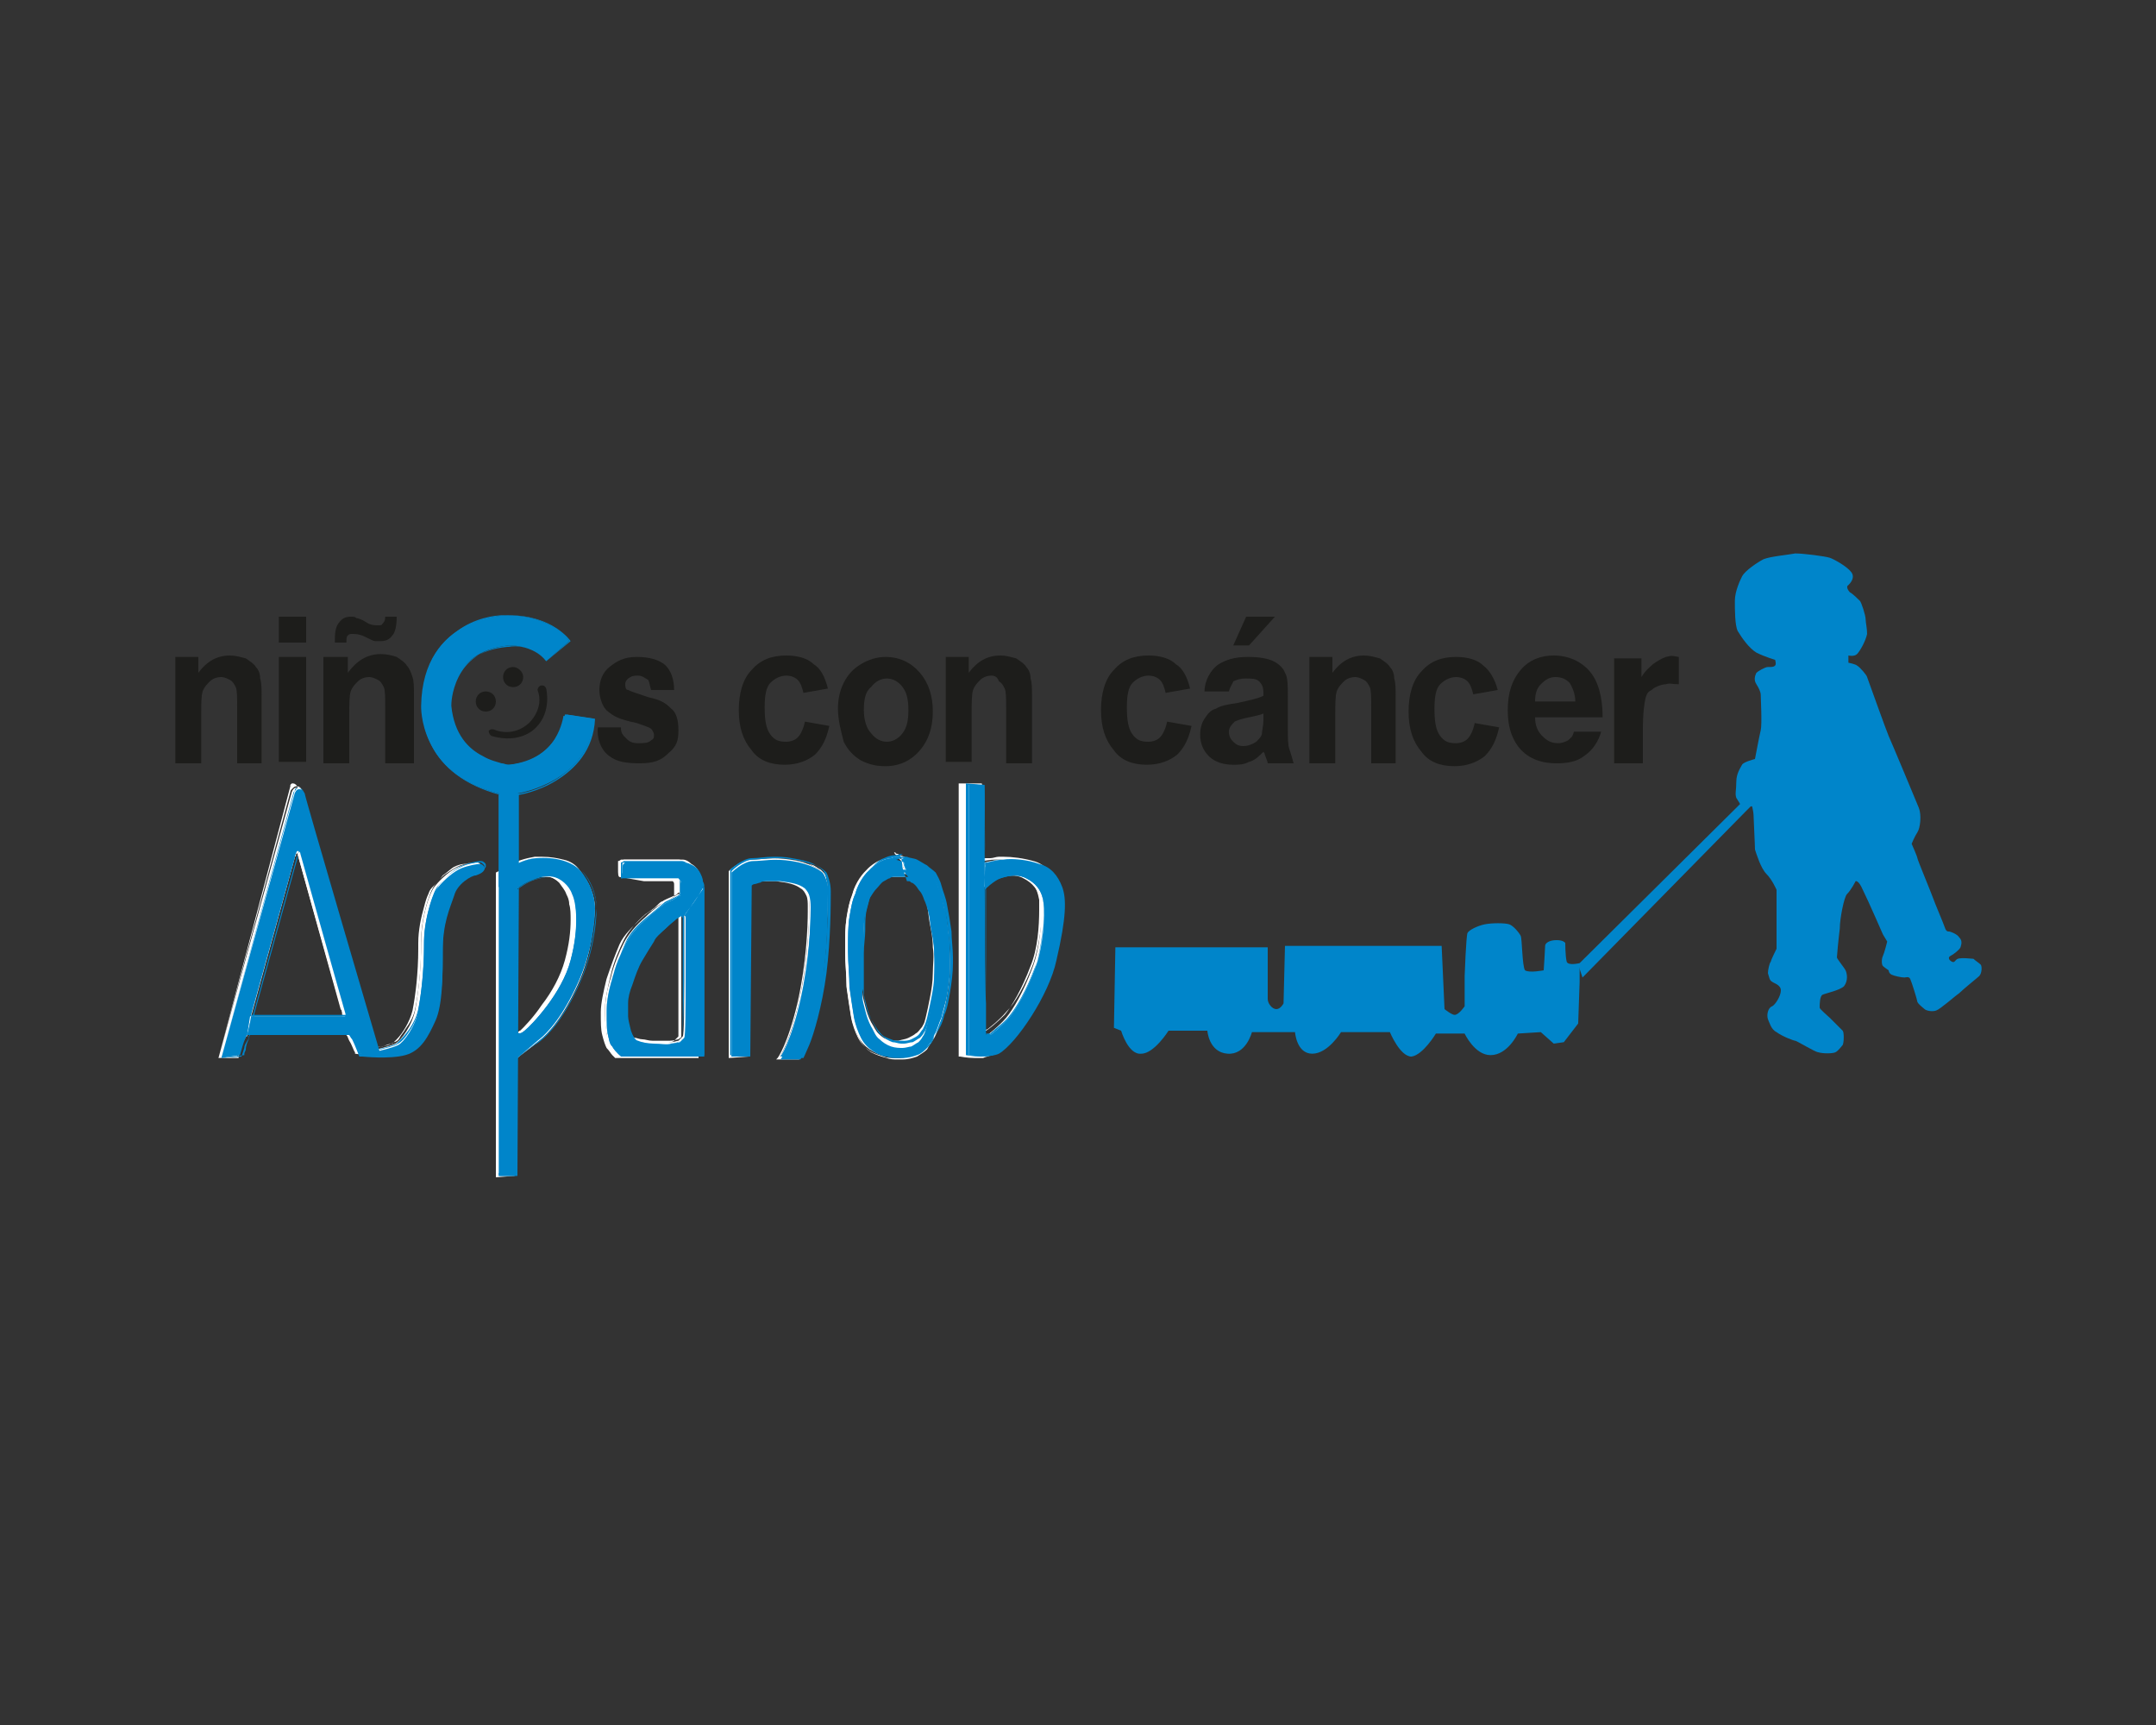 <?xml version="1.0" encoding="utf-8"?>
<!-- Generator: Adobe Illustrator 26.3.1, SVG Export Plug-In . SVG Version: 6.00 Build 0)  -->
<svg version="1.1" id="Layer_1" xmlns="http://www.w3.org/2000/svg" xmlns:xlink="http://www.w3.org/1999/xlink" x="0px" y="0px"
	 viewBox="0 0 150 120" style="enable-background:new 0 0 150 120;" xml:space="preserve">
<rect x="0" y="0" width="150" height="120" fill="#333333" stroke="none"/>
<style type="text/css">
	.st0{fill:#1D1D1B;}
	.st1{fill-rule:evenodd;clip-rule:evenodd;fill:#FFFFFF;}
	.st2{fill:#FFFFFF;}
	.st3{fill-rule:evenodd;clip-rule:evenodd;fill:#0085CA;}
	.st4{fill:#0085CA;}
</style>
<g id="aspanop">
	<path id="XMLID_51_" class="st0" d="M18.3,53.1h-1.8v-3.8c0-0.8,0-1.3-0.1-1.5c-0.1-0.2-0.2-0.4-0.4-0.5c-0.2-0.1-0.4-0.2-0.6-0.2
		c-0.3,0-0.6,0.1-0.8,0.3c-0.2,0.2-0.4,0.4-0.5,0.7C14,48.4,14,48.9,14,49.8v3.3h-1.8v-7.4h1.6v1.1c0.6-0.8,1.3-1.2,2.2-1.2
		c0.4,0,0.7,0.1,1.1,0.2c0.3,0.2,0.6,0.4,0.7,0.6c0.2,0.2,0.3,0.5,0.3,0.8c0.1,0.3,0.1,0.7,0.1,1.3V53.1z"/>
	<path class="st0" d="M19.4,42.9h1.9v1.8h-1.9V42.9z M19.4,45.7h1.9v7.3h-1.9V45.7z"/>
	<path class="st0" d="M28.6,53.1h-1.8v-3.8c0-0.8,0-1.3-0.1-1.5c-0.1-0.2-0.2-0.4-0.4-0.5c-0.2-0.1-0.4-0.2-0.6-0.2
		c-0.3,0-0.6,0.1-0.8,0.3c-0.2,0.2-0.4,0.4-0.5,0.7c-0.1,0.3-0.1,0.9-0.1,1.7v3.3h-1.8v-7.4h1.7v1.1c0.6-0.8,1.3-1.3,2.3-1.3
		c0.4,0,0.8,0.1,1.1,0.2c0.3,0.2,0.6,0.4,0.7,0.6c0.2,0.2,0.3,0.5,0.4,0.8c0.1,0.3,0.1,0.7,0.1,1.3V53.1z M24.1,44.7h-0.8
		c0-0.1,0-0.2,0-0.3c0-0.5,0.1-0.9,0.3-1.1c0.2-0.3,0.5-0.4,0.8-0.4c0.2,0,0.3,0,0.4,0.1c0.1,0,0.4,0.1,0.7,0.3
		c0.3,0.2,0.6,0.2,0.8,0.2c0.1,0,0.3,0,0.3-0.1c0.1-0.1,0.2-0.2,0.2-0.5h0.8c0,0.6-0.1,1.1-0.3,1.3c-0.2,0.3-0.5,0.4-0.8,0.4
		c-0.1,0-0.3,0-0.4,0c-0.1,0-0.3-0.1-0.7-0.3c-0.4-0.2-0.7-0.2-0.9-0.2c-0.1,0-0.2,0-0.3,0.1C24.1,44.3,24.1,44.5,24.1,44.7"/>
	<path id="XMLID_46_" class="st0" d="M41.6,50.6l1.6,0c0,0.4,0.1,0.5,0.4,0.8c0.2,0.2,0.4,0.3,0.8,0.3c0.4,0,0.7,0,0.9-0.2
		c0.2-0.1,0.2-0.2,0.2-0.4c0-0.1-0.1-0.3-0.2-0.4c-0.1-0.1-0.7-0.3-1-0.4c-1.4-0.3-1.6-0.5-2-0.8c-0.4-0.3-0.6-1-0.6-1.5
		c0-0.6,0.2-1.2,0.7-1.6c0.5-0.4,1-0.7,1.9-0.7c0.9,0,1.5,0.2,1.9,0.5c0.5,0.4,0.7,1.1,0.7,1.8l-1.6,0c-0.1-0.3-0.1-0.5-0.2-0.7
		c-0.2-0.1-0.4-0.3-0.7-0.3c-0.5,0-0.5,0.1-0.7,0.2c-0.1,0.1-0.2,0.2-0.2,0.4c0,0.1,0,0.4,0.2,0.4c0.2,0.1,0.5,0.2,1.4,0.5
		c0.9,0.2,1.2,0.4,1.6,0.8c0.4,0.3,0.5,0.9,0.5,1.5c0,0.7-0.1,1.1-0.7,1.6c-0.5,0.5-1,0.7-2,0.7c-0.9,0-1.6-0.1-2.1-0.5
		C41.8,52.2,41.5,51.3,41.6,50.6"/>
	<path id="XMLID_45_" class="st0" d="M57.6,47.9l-1.7,0.3c-0.1-0.4-0.2-0.7-0.4-0.9c-0.2-0.2-0.5-0.3-0.8-0.3
		c-0.4,0-0.8,0.2-1.1,0.5c-0.3,0.3-0.4,0.9-0.4,1.7c0,0.9,0.1,1.5,0.4,1.9c0.3,0.4,0.6,0.5,1.1,0.5c0.3,0,0.6-0.1,0.8-0.3
		c0.2-0.2,0.4-0.6,0.5-1.1l1.7,0.3c-0.2,0.9-0.5,1.5-1,2c-0.5,0.4-1.2,0.7-2.1,0.7c-1,0-1.8-0.3-2.3-1c-0.6-0.7-0.9-1.6-0.9-2.8
		c0-1.2,0.3-2.2,0.9-2.8c0.6-0.7,1.4-1,2.4-1c0.8,0,1.5,0.2,1.9,0.6C57.1,46.5,57.4,47.1,57.6,47.9"/>
	<path class="st0" d="M58.3,49.3c0-0.6,0.1-1.2,0.4-1.8c0.3-0.6,0.7-1,1.2-1.3c0.5-0.3,1.1-0.5,1.7-0.5c1,0,1.8,0.4,2.4,1.1
		c0.6,0.7,0.9,1.6,0.9,2.7c0,1.1-0.3,2-0.9,2.7c-0.6,0.7-1.4,1.1-2.4,1.1c-0.6,0-1.1-0.1-1.7-0.4c-0.5-0.3-0.9-0.7-1.2-1.3
		C58.5,50.8,58.3,50.1,58.3,49.3 M60.1,49.4c0,0.7,0.2,1.3,0.5,1.6c0.3,0.4,0.7,0.6,1.1,0.6c0.4,0,0.8-0.2,1.1-0.6
		c0.3-0.4,0.4-0.9,0.4-1.6c0-0.7-0.1-1.2-0.4-1.6c-0.3-0.4-0.7-0.6-1.1-0.6c-0.4,0-0.8,0.2-1.1,0.6C60.2,48.1,60.1,48.7,60.1,49.4"
		/>
	<path id="XMLID_42_" class="st0" d="M71.8,53.1h-1.8v-3.7c0-0.8,0-1.3-0.1-1.5c-0.1-0.2-0.2-0.4-0.4-0.5C69.4,47.1,69.2,47,69,47
		c-0.3,0-0.6,0.1-0.8,0.3c-0.2,0.2-0.4,0.4-0.5,0.7c-0.1,0.3-0.1,0.9-0.1,1.7v3.3h-1.8v-7.3h1.6v1.1c0.6-0.8,1.3-1.2,2.2-1.2
		c0.4,0,0.7,0.1,1.1,0.2c0.3,0.2,0.6,0.4,0.7,0.6c0.2,0.2,0.3,0.5,0.3,0.8c0.1,0.3,0.1,0.7,0.1,1.3V53.1z"/>
	<path class="st0" d="M85.5,48.1l-1.7,0c0-0.7,0.4-1.5,1-1.9c0.5-0.3,1.1-0.5,2-0.5c0.8,0,1.4,0.1,1.8,0.3c0.4,0.2,0.7,0.5,0.8,0.8
		c0.2,0.3,0.2,0.9,0.2,1.7l0,2.2c0,0.6,0,1.1,0.1,1.4c0.1,0.3,0.2,0.6,0.3,1h-1.8c0-0.1-0.1-0.3-0.2-0.6c0-0.1-0.1-0.2-0.1-0.2
		c-0.3,0.3-0.6,0.6-1,0.7c-0.4,0.2-0.7,0.2-1.1,0.2c-0.7,0-1.3-0.2-1.7-0.6c-0.4-0.4-0.6-0.9-0.6-1.5c0-0.4,0.1-0.8,0.3-1.1
		c0.2-0.3,0.4-0.6,0.8-0.7c0.3-0.2,0.8-0.3,1.5-0.4c0.9-0.2,1.4-0.3,1.8-0.5v-0.2c0-0.4-0.1-0.6-0.3-0.8c-0.2-0.2-0.5-0.2-1-0.2
		c-0.3,0-0.6,0.1-0.8,0.2C85.8,47.5,85.6,47.7,85.5,48.1 M88,49.6c-0.2,0.1-0.6,0.2-1.1,0.3c-0.5,0.1-0.8,0.2-1,0.3
		c-0.2,0.2-0.4,0.4-0.4,0.7c0,0.3,0.1,0.5,0.3,0.7c0.2,0.2,0.4,0.3,0.7,0.3c0.3,0,0.6-0.1,0.9-0.3c0.2-0.2,0.4-0.4,0.4-0.6
		c0-0.2,0.1-0.5,0.1-0.9V49.6z M85.8,44.9l0.9-2h2l-1.8,2H85.8z"/>
	<path class="st0" d="M109.5,50.9l1.9,0c-0.2,0.7-0.6,1.3-1.2,1.7c-0.5,0.4-1.2,0.5-1.9,0.5c-1.2,0-2.1-0.4-2.7-1.2
		c-0.5-0.7-0.7-1.5-0.7-2.5c0-1.2,0.3-2.1,0.9-2.8c0.6-0.7,1.4-1,2.3-1c1,0,1.9,0.4,2.5,1.1c0.6,0.7,0.9,1.8,0.9,3.2h-4.7
		c0,0.6,0.2,1,0.5,1.3c0.3,0.3,0.6,0.5,1.1,0.5c0.3,0,0.5-0.1,0.7-0.2C109.3,51.3,109.4,51.3,109.5,50.9 M109.6,48.8
		c0-0.5-0.2-1-0.4-1.3c-0.3-0.3-0.6-0.4-1-0.4c-0.4,0-0.7,0.2-1,0.5c-0.3,0.3-0.4,0.7-0.4,1.2H109.6z"/>
	<path id="XMLID_36_" class="st0" d="M114.3,53.1h-2v-7.3h1.9l0,1.3c0.3-0.5,0.6-0.7,0.8-0.9c0.3-0.2,0.6-0.4,0.9-0.5
		c0.5-0.1,0.3-0.1,0.9,0l0,1.9c-0.5,0-0.6-0.1-0.9,0c-0.3,0-0.8,0.2-1,0.4c-0.2,0.1-0.3,0.2-0.4,0.5c-0.1,0.4-0.2,1.1-0.2,2.3V53.1z
		"/>
	<path id="XMLID_35_" class="st0" d="M82.8,47.9l-1.7,0.3c-0.1-0.4-0.2-0.7-0.4-0.9c-0.2-0.2-0.5-0.3-0.8-0.3
		c-0.4,0-0.8,0.2-1.1,0.5c-0.3,0.3-0.4,0.9-0.4,1.7c0,0.9,0.1,1.5,0.4,1.9c0.3,0.4,0.6,0.5,1.1,0.5c0.3,0,0.6-0.1,0.8-0.3
		c0.2-0.2,0.4-0.6,0.5-1.1l1.7,0.3c-0.2,0.9-0.5,1.5-1,2c-0.5,0.4-1.2,0.7-2.1,0.7c-1,0-1.8-0.3-2.3-1c-0.6-0.7-0.9-1.6-0.9-2.8
		c0-1.2,0.3-2.2,0.9-2.8c0.6-0.7,1.4-1,2.4-1c0.8,0,1.5,0.2,1.9,0.6C82.3,46.5,82.6,47.1,82.8,47.9"/>
	<path id="XMLID_34_" class="st0" d="M97.2,53.1h-1.8v-3.8c0-0.8,0-1.3-0.1-1.5c-0.1-0.2-0.2-0.4-0.4-0.5c-0.2-0.1-0.4-0.2-0.6-0.2
		c-0.3,0-0.6,0.1-0.8,0.3c-0.2,0.2-0.4,0.4-0.5,0.7c-0.1,0.3-0.1,0.9-0.1,1.7v3.3h-1.8v-7.4h1.6v1.1c0.6-0.8,1.3-1.2,2.2-1.2
		c0.4,0,0.7,0.1,1.1,0.2c0.3,0.2,0.6,0.4,0.7,0.6c0.2,0.2,0.3,0.5,0.3,0.8c0.1,0.3,0.1,0.7,0.1,1.3V53.1z"/>
	<path id="XMLID_33_" class="st0" d="M104.2,48l-1.7,0.3c-0.1-0.4-0.2-0.7-0.4-0.9c-0.2-0.2-0.5-0.3-0.8-0.3c-0.4,0-0.8,0.2-1.1,0.5
		c-0.3,0.3-0.4,0.9-0.4,1.7c0,0.9,0.1,1.5,0.4,1.9c0.3,0.4,0.6,0.5,1.1,0.5c0.3,0,0.6-0.1,0.8-0.3c0.2-0.2,0.4-0.6,0.5-1.1l1.7,0.3
		c-0.2,0.9-0.5,1.5-1,2c-0.5,0.4-1.2,0.7-2.1,0.7c-1,0-1.8-0.3-2.3-1c-0.6-0.7-0.9-1.6-0.9-2.8c0-1.2,0.3-2.2,0.9-2.8
		c0.6-0.7,1.4-1,2.4-1c0.8,0,1.5,0.2,1.9,0.6C103.6,46.6,104,47.2,104.2,48"/>
	<path id="XMLID_32_" class="st0" d="M36.4,47.1c0,0.4-0.3,0.7-0.7,0.7c-0.4,0-0.7-0.3-0.7-0.7c0-0.4,0.3-0.7,0.7-0.7
		C36,46.4,36.4,46.7,36.4,47.1"/>
	<path id="XMLID_31_" class="st0" d="M34.5,48.8c0,0.4-0.3,0.7-0.7,0.7c-0.4,0-0.7-0.3-0.7-0.7c0-0.4,0.3-0.7,0.7-0.7
		C34.2,48.1,34.5,48.4,34.5,48.8"/>
	<path id="XMLID_30_" class="st0" d="M34.5,50.8c0,0,1.2,0.5,2.3-0.5c0,0,1.1-1,0.6-2.3c0,0,0-0.2,0.2-0.3c0,0,0.3-0.1,0.4,0.2
		c0,0,0.4,1.6-0.7,2.7c0,0-1,1.2-3.1,0.6c0,0-0.2-0.1-0.2-0.4C34,50.9,34.1,50.6,34.5,50.8"/>
	<path id="XMLID_29_" class="st1" d="M15.2,73.6l5.1-18.5c0,0,0.1-0.3,0.3-0.3c0.2,0,0.3,0.1,0.4,0.3c0,0.2,5.2,17.9,5.2,17.9
		s0.9-0.2,1.3-0.4c0.4-0.2,1.2-1.3,1.4-2.4c0.2-1.1,0.4-2.8,0.4-4.6c0-1.8,0.6-3.6,1-4c0.4-0.5,1.1-1.1,1.6-1.3
		c0.5-0.2,1.1-0.3,1.3-0.3c0.2,0,0.4,0.3,0.3,0.4c-0.1,0.2-0.3,0.3-0.6,0.4c-0.3,0-1.3,0.6-1.5,1.4c-0.3,0.9-0.8,1.9-0.8,3.9
		c0,1.6,0,3.7-0.5,4.8c-0.5,1.1-1,2.1-2.1,2.4c-1.1,0.3-3,0.1-3,0.1S24.3,72,24.1,72c-0.1,0-0.3,0-0.3,0h-6.8l0.2-1.3l6.6,0
		c0,0,0.1,0,0-0.3c-0.1-0.3-3.1-11-3.1-11s0-0.2-0.2-0.2c-0.1,0-0.2,0.5-0.2,0.5l-3,10.9c0,0-0.2,1.3-0.3,1.5
		c-0.2,0.2-0.5,1.4-0.5,1.4L15.2,73.6z"/>
	<path id="XMLID_28_" class="st2" d="M15.2,73.6L15.2,73.6l5-18.5l0,0c0,0,0-0.1,0.1-0.2c0,0,0.1-0.1,0.1-0.1c0,0,0.1-0.1,0.2-0.1h0
		h0c0.1,0,0.2,0,0.3,0.1c0.1,0.1,0.1,0.2,0.1,0.3c0,0,0,0,0,0c0,0.2,0.4,1.4,0.9,3.1c0.7,2.6,1.8,6.3,2.7,9.3
		c0.4,1.5,0.8,2.9,1.1,3.9c0.1,0.5,0.3,0.9,0.3,1.2c0.1,0.3,0.1,0.4,0.1,0.4l-0.1,0l0-0.1c0,0,0,0,0,0c0.1,0,0.3-0.1,0.6-0.1
		c0.3-0.1,0.5-0.2,0.7-0.2c0.1-0.1,0.2-0.2,0.3-0.3c0.4-0.4,0.9-1.2,1.1-2c0.2-1,0.4-2.6,0.4-4.3c0-0.1,0-0.2,0-0.3c0,0,0-0.1,0-0.1
		c0-0.9,0.2-1.8,0.4-2.5c0.1-0.4,0.2-0.7,0.3-0.9c0.1-0.3,0.2-0.4,0.3-0.5c0.2-0.2,0.5-0.5,0.7-0.8c0.3-0.2,0.6-0.5,0.8-0.6
		c0.2-0.1,0.5-0.2,0.7-0.2c0.2,0,0.4-0.1,0.5-0.1c0,0,0,0,0.1,0h0c0.1,0,0.2,0.1,0.3,0.1c0,0,0.1,0.1,0.1,0.1c0,0,0,0.1,0,0.1
		c0,0,0,0.1,0,0.1c-0.1,0.1-0.1,0.2-0.2,0.3c-0.1,0.1-0.2,0.1-0.4,0.2c-0.1,0-0.2,0-0.3,0.1c-0.2,0.1-0.4,0.3-0.7,0.5
		c-0.2,0.2-0.4,0.5-0.5,0.7c-0.3,0.9-0.8,1.9-0.8,3.7c0,0,0,0.1,0,0.1c0,0.2,0,0.5,0,0.7c0,0.7,0,1.5-0.1,2.2
		c-0.1,0.7-0.2,1.4-0.4,1.9c-0.3,0.6-0.5,1.1-0.8,1.5c-0.3,0.4-0.7,0.8-1.3,0.9c-0.5,0.1-1.2,0.2-1.8,0.2c-0.7,0-1.3-0.1-1.3-0.1
		l0,0l0,0c0,0,0,0,0-0.1c-0.1-0.1-0.2-0.5-0.4-0.8c-0.1-0.2-0.1-0.3-0.2-0.4c0-0.1-0.1-0.1-0.1-0.1c0,0,0,0,0,0l0,0v0l0,0v0
		c0,0,0,0,0,0l0,0v0c-0.1,0-0.3,0-0.3,0l0-0.1V72H17l0.2-1.4l6.6,0l0,0l0,0v0l0,0l0,0v0v0l0,0l0,0v0l0,0l0,0l0,0l0,0l0,0l0,0l0,0
		c0,0,0,0,0,0c0,0,0-0.1,0-0.2l0,0c0,0,0-0.1-0.1-0.2c-0.4-1.4-3-10.8-3-10.8l0,0l0,0l0,0l0,0v0l0,0l0,0c0,0,0,0,0-0.1c0,0,0,0,0,0
		c0,0,0,0,0,0l0,0l0-0.1l0,0.1l0,0c0,0,0,0,0,0c0,0,0,0.1-0.1,0.1c0,0.1,0,0.2-0.1,0.2c0,0,0,0.1,0,0.1c0,0,0,0,0,0l0,0l-3,10.9
		l-0.1,0l0.1,0c0,0,0,0.3-0.1,0.7c0,0.2-0.1,0.4-0.1,0.5c0,0.1,0,0.1-0.1,0.2c0,0.1,0,0.1-0.1,0.1c0,0,0,0-0.1,0.1
		c-0.1,0.2-0.2,0.5-0.3,0.8c0,0.1-0.1,0.3-0.1,0.4c0,0.1,0,0.2,0,0.2l0,0L15.2,73.6L15.2,73.6L15.2,73.6L15.2,73.6l1.4-0.1l0,0.1
		l-0.1,0c0,0,0.1-0.3,0.2-0.6c0-0.2,0.1-0.3,0.2-0.5c0-0.1,0.1-0.1,0.1-0.2c0-0.1,0-0.1,0.1-0.1c0,0,0,0,0-0.1
		c0-0.1,0.1-0.2,0.1-0.4c0-0.2,0.1-0.5,0.1-0.7c0-0.1,0-0.2,0-0.2c0-0.1,0-0.1,0-0.1l0,0l3-10.9l0.1,0l-0.1,0c0,0,0-0.1,0.1-0.3
		c0-0.1,0-0.1,0.1-0.2c0,0,0-0.1,0.1-0.1c0,0,0.1,0,0.1,0l0,0l0,0l0,0c0,0,0.1,0,0.1,0c0,0,0.1,0.1,0.1,0.1c0,0,0,0.1,0,0.1l-0.1,0
		l0.1,0c0,0,0,0.2,0.1,0.5c0.3,1,1,3.6,1.7,5.9c0.3,1.2,0.6,2.3,0.9,3.1c0.1,0.4,0.2,0.8,0.3,1c0,0.1,0.1,0.2,0.1,0.3
		c0,0.1,0,0.1,0,0.1l0,0c0,0.1,0,0.2,0,0.2c0,0.1,0,0.1,0,0.1c0,0-0.1,0-0.1,0c0,0,0,0,0,0l0-0.1l0,0.1l-6.5,0l-0.2,1.2h6.7l0,0
		c0,0,0,0,0,0c0.1,0,0.2,0,0.3,0c0,0,0,0,0,0c0,0,0,0,0.1,0c0,0,0.1,0.1,0.1,0.1c0.1,0.2,0.3,0.5,0.4,0.8c0.1,0.3,0.2,0.5,0.2,0.5
		l-0.1,0l0-0.1c0,0,0,0,0.1,0c0.2,0,0.7,0.1,1.2,0.1c0.6,0,1.2,0,1.7-0.2c0.5-0.2,0.9-0.5,1.2-0.9c0.3-0.4,0.6-0.9,0.8-1.5
		c0.2-0.5,0.3-1.1,0.4-1.8c0.1-0.7,0.1-1.5,0.1-2.2c0-0.2,0-0.5,0-0.7c0,0,0-0.1,0-0.1c0-1.9,0.5-2.9,0.8-3.8c0.2-0.4,0.5-0.8,0.8-1
		c0.2-0.1,0.3-0.2,0.5-0.3c0.1-0.1,0.3-0.1,0.3-0.1c0.1,0,0.2-0.1,0.3-0.1c0.1-0.1,0.2-0.1,0.2-0.2c0,0,0,0,0,0c0,0,0-0.1,0-0.1
		c0,0-0.1-0.1-0.1-0.1c0,0-0.1-0.1-0.1-0.1l0,0l0,0c0,0,0,0-0.1,0c-0.1,0-0.3,0-0.5,0.1c-0.2,0-0.5,0.1-0.7,0.2
		c-0.2,0.1-0.5,0.3-0.8,0.5c-0.3,0.2-0.5,0.5-0.7,0.7c-0.1,0.1-0.2,0.3-0.3,0.5c-0.3,0.7-0.7,2.1-0.7,3.4c0,0,0,0.1,0,0.1
		c0,0.1,0,0.2,0,0.3c0,1.7-0.2,3.3-0.4,4.3c-0.1,0.6-0.4,1.1-0.7,1.5c-0.1,0.2-0.3,0.4-0.4,0.6c-0.1,0.2-0.3,0.3-0.4,0.3
		c-0.1,0.1-0.2,0.1-0.4,0.2c-0.4,0.1-1,0.2-1,0.2l-0.1,0l0-0.1c0,0-1.3-4.4-2.6-8.9c-0.6-2.2-1.3-4.5-1.8-6.1
		c-0.2-0.8-0.5-1.6-0.6-2.1c-0.1-0.3-0.1-0.5-0.2-0.6c0-0.1,0-0.1,0-0.2c0,0,0-0.1,0-0.1c0-0.1-0.1-0.2-0.1-0.2c0,0-0.1-0.1-0.2-0.1
		h0h0c0,0-0.1,0-0.1,0c0,0-0.1,0.1-0.1,0.1c0,0,0,0,0,0.1l0,0l0,0l0,0l0,0L15.2,73.6L15.2,73.6L15.2,73.6L15.2,73.6z"/>
	<path id="XMLID_27_" class="st1" d="M35.8,81.8h-1.3v-21c0,0,1.4-1,2.6-1.1c1.3-0.1,2.5,0.2,3.1,0.9c0.6,0.7,1,1.7,1,2.6
		c0,0.9-0.2,3-1.2,5.2c-1,2.2-2,3.4-2.8,4c-0.8,0.6-1.5,1.2-1.5,1.2l0-1.9c0,0,0,0.4,0.5,0c0.5-0.4,2.6-2.6,3.2-4.9
		c0.6-2.3,0.4-4.1,0.1-4.6c-0.2-0.6-0.8-1.1-1.3-1.2c-0.5-0.1-0.9,0-1.4,0.2c-0.6,0.2-1.1,0.6-1.1,0.6L35.8,81.8z"/>
	<path id="XMLID_26_" class="st2" d="M35.8,81.8L35.8,81.8l-1.3,0.1V60.7l0,0c0,0,0.4-0.2,0.9-0.5c0.5-0.3,1.2-0.5,1.8-0.6
		c0.2,0,0.3,0,0.5,0c0.6,0,1.1,0.1,1.5,0.2c0.5,0.1,0.9,0.4,1.1,0.7c0.6,0.7,1,1.7,1,2.6c0,0,0,0,0,0.1c0,0.9-0.2,3-1.2,5.2
		c-1,2.2-2,3.4-2.8,4c-0.8,0.6-1.5,1.2-1.5,1.2l-0.1,0.1l0-2l0.1,0l0,0l0,0v0l0,0l0,0c0,0,0,0,0,0.1c0,0,0,0,0,0c0,0,0,0,0.1,0
		c0,0,0.1,0,0.1,0c0.1,0,0.1-0.1,0.2-0.1c0.2-0.2,0.9-0.9,1.5-1.8c0.7-0.9,1.3-2,1.6-3.1c0.3-1.1,0.4-2,0.4-2.8c0-0.4,0-0.8-0.1-1.1
		c0-0.3-0.1-0.5-0.2-0.7c-0.1-0.3-0.3-0.5-0.5-0.8c-0.2-0.2-0.5-0.4-0.7-0.4c-0.2,0-0.3,0-0.4,0c-0.3,0-0.6,0.1-1,0.2
		c-0.3,0.1-0.6,0.3-0.7,0.4c-0.1,0.1-0.2,0.1-0.2,0.2c0,0,0,0-0.1,0l0,0l0,0l0,0l0.1,0L35.8,81.8L35.8,81.8L35.8,81.8L35.8,81.8
		l0-20.1l0,0c0,0,0.5-0.4,1.1-0.6c0.4-0.1,0.7-0.2,1-0.2c0.1,0,0.3,0,0.5,0c0.3,0,0.5,0.2,0.8,0.4c0.2,0.2,0.4,0.5,0.6,0.8
		c0.1,0.2,0.1,0.4,0.2,0.7c0,0.3,0.1,0.7,0.1,1.1c0,0.8-0.1,1.8-0.4,2.8c-0.3,1.1-1,2.3-1.7,3.2c-0.7,0.9-1.3,1.6-1.6,1.8
		c-0.1,0.1-0.2,0.1-0.2,0.2c-0.1,0-0.1,0.1-0.2,0.1c0,0-0.1,0-0.1,0c0,0-0.1-0.1-0.1-0.1c0,0,0-0.1,0-0.1l0.1,0l0.1,0l0,1.9l-0.1,0
		l0,0c0,0,0,0,0.1-0.1c0.2-0.2,0.8-0.6,1.4-1.1c0.8-0.6,1.8-1.8,2.8-4c1-2.2,1.1-4.3,1.2-5.2c0,0,0,0,0-0.1c0-0.8-0.4-1.9-1-2.5
		c-0.3-0.3-0.6-0.5-1.1-0.6c-0.4-0.1-1-0.2-1.5-0.2c-0.2,0-0.3,0-0.5,0c-0.6,0-1.3,0.3-1.8,0.6c-0.3,0.1-0.5,0.3-0.6,0.3
		c-0.1,0-0.1,0.1-0.2,0.1c0,0,0,0,0,0c0,0,0,0,0,0l0-0.1h0.1v21L35.8,81.8L35.8,81.8L35.8,81.8L35.8,81.8z"/>
	<path id="XMLID_25_" class="st1" d="M43.1,61h2h2c0,0,0,0,0.1,0.1c0,0,0.1,0.1,0.1,0.3c0,0.2,0,0.3,0,0.5c0,0.2,0,0.3-0.1,0.3
		c-0.1,0-0.3,0.2-0.5,0.3c-0.2,0.1-0.5,0.2-0.6,0.3c-0.1,0.1-0.6,0.4-1.2,1c-0.6,0.5-1.2,1.2-1.5,1.8c-0.3,0.6-0.7,1.5-0.9,2.4
		c-0.3,0.9-0.4,1.7-0.4,2.3c0,0.7,0,1.2,0.1,1.6c0,0.4,0.1,0.6,0.3,0.8c0.1,0.2,0.3,0.4,0.4,0.5c0.1,0.1,0.2,0.2,0.2,0.2l2.9,0
		l2.9,0l0-5.9l0-5.9l-0.7,1l-0.7,1c0,0,0,0-0.1,0c-0.1,0-0.2,0-0.4,0.2c-0.2,0.1-0.5,0.4-0.8,0.7c-0.3,0.3-0.7,0.6-0.8,0.9
		c-0.2,0.3-0.5,0.8-0.8,1.3c-0.3,0.5-0.5,1.2-0.7,1.7c-0.2,0.5-0.3,0.9-0.3,1.3c0,0.4,0,0.7,0,0.9c0,0.2,0.1,0.6,0.2,1
		c0.1,0.3,0.3,0.7,0.5,0.7c0.2,0.1,0.7,0.2,1.1,0.2c0.5,0,0.9,0.1,1.2,0c0.3,0,0.5-0.1,0.6-0.1c0.1-0.1,0.2-0.2,0.3-0.3
		c0.1-0.1,0.1-2.1,0.1-4c0-1.9,0-3.9,0-4c0-0.1,0-0.2,0-0.3c0-0.1,0-0.2-0.1-0.2c0-0.1,0.1-0.2,0.5-0.7c0.4-0.5,0.9-1.4,0.9-1.4
		s0-0.1-0.1-0.3c0-0.2-0.1-0.4-0.2-0.6c-0.1-0.2-0.3-0.4-0.5-0.5c-0.2-0.2-0.4-0.3-0.6-0.3c-0.2,0-1.2,0-2.1,0c-0.9,0-1.8,0-1.8,0
		s-0.1,0-0.1,0c-0.1,0-0.2,0-0.2,0.1c-0.1,0-0.1,0.3-0.1,0.6C43.1,60.8,43.1,61,43.1,61"/>
	<path id="XMLID_24_" class="st2" d="M43.1,61L43.1,61l2-0.1h2l0,0c0,0,0.1,0,0.1,0.1l0,0l0,0c0.1,0.1,0.1,0.2,0.1,0.3
		c0,0.2,0,0.3,0,0.5c0,0,0,0,0,0c0,0.1,0,0.1,0,0.2c0,0.1,0,0.1-0.1,0.1l0,0c0,0,0,0-0.1,0.1c-0.1,0.1-0.2,0.1-0.4,0.2
		c-0.2,0.1-0.5,0.2-0.6,0.3c-0.1,0-0.2,0.1-0.4,0.3c-0.2,0.2-0.5,0.4-0.8,0.6c-0.6,0.5-1.2,1.2-1.5,1.8c-0.3,0.6-0.7,1.5-0.9,2.4
		c-0.2,0.8-0.4,1.7-0.4,2.3c0,0,0,0,0,0c0,0.7,0,1.2,0.1,1.6c0,0.4,0.1,0.6,0.2,0.8c0.1,0.2,0.3,0.4,0.4,0.5l0,0
		c0,0.1,0.1,0.1,0.1,0.1c0,0,0,0,0,0l0,0l0,0l0,0l0-0.1l2.9,0l2.8,0l0-5.8l0-5.7l-0.6,0.9l-0.7,1.1l0,0l0,0l0,0l0,0l0,0l0,0l0,0l0,0
		l0,0l0,0l0,0c0,0,0,0,0,0c0,0,0,0,0,0h0c-0.1,0-0.2,0-0.4,0.2c-0.2,0.1-0.5,0.4-0.8,0.7c-0.3,0.3-0.6,0.6-0.8,0.9
		c-0.2,0.3-0.5,0.8-0.8,1.3c-0.3,0.5-0.5,1.1-0.7,1.7c-0.2,0.5-0.3,0.9-0.3,1.3c0,0.2,0,0.4,0,0.6c0,0.1,0,0.2,0,0.3
		c0,0.2,0.1,0.6,0.2,1c0.1,0.2,0.1,0.3,0.2,0.5c0.1,0.1,0.2,0.2,0.3,0.2c0.1,0,0.3,0.1,0.5,0.1c0.2,0,0.4,0.1,0.7,0.1
		c0.3,0,0.6,0,0.8,0c0.1,0,0.3,0,0.4,0l0,0l0,0c0.3,0,0.5-0.1,0.6-0.1l0,0c0.1-0.1,0.2-0.1,0.2-0.2l0,0l0,0l0,0l0,0l0,0l0,0
		c0,0,0,0,0,0c0-0.1,0-0.3,0-0.5c0-0.7,0-2.1,0-3.4c0-0.8,0-1.7,0-2.4c0-0.9,0-1.5,0-1.6c0,0,0,0,0,0c0-0.1,0-0.2,0-0.3v0
		c0,0,0-0.1,0-0.1c0,0,0-0.1,0-0.1l0,0c0,0,0,0,0-0.1c0,0,0,0,0-0.1c0,0,0-0.1,0.1-0.1c0.1-0.1,0.2-0.2,0.4-0.5
		c0.2-0.3,0.4-0.6,0.6-0.9c0.1-0.1,0.2-0.3,0.2-0.3c0.1-0.1,0.1-0.1,0.1-0.1l0.1,0l-0.1,0c0,0,0,0,0,0c0,0,0-0.2-0.1-0.3
		c0-0.2-0.1-0.4-0.2-0.6l0,0c-0.1-0.2-0.3-0.4-0.4-0.5l0,0c-0.2-0.2-0.4-0.3-0.5-0.3c0,0-0.1,0-0.3,0c-0.4,0-1.1,0-1.8,0
		c-0.5,0-0.9,0-1.3,0c-0.2,0-0.3,0-0.4,0c-0.1,0-0.2,0-0.2,0v-0.1l0,0.1c0,0,0,0,0,0c0,0-0.1,0-0.1,0l0,0c-0.1,0-0.2,0-0.2,0.1l0,0
		l0,0l0,0l0,0l0,0l0,0c0,0,0,0,0,0.1c0,0,0,0.1,0,0.2c0,0.1,0,0.2,0,0.3c0,0.1,0,0.3,0,0.4C43.1,61,43.2,61,43.1,61L43.1,61L43.1,61
		L43.1,61L43.1,61c-0.1,0-0.1-0.3-0.1-0.5c0-0.1,0-0.3,0-0.4c0-0.1,0-0.1,0-0.1c0,0,0,0,0-0.1c0,0,0,0,0,0l0,0
		c0.1,0,0.2-0.1,0.2-0.1l0,0c0.1,0,0.1,0,0.1,0l0,0h0c0,0,0.9,0,1.8,0c0.5,0,0.9,0,1.3,0c0.2,0,0.4,0,0.5,0c0.1,0,0.2,0,0.3,0
		c0.2,0,0.4,0.1,0.6,0.3l0,0c0.2,0.2,0.3,0.4,0.5,0.6l0,0c0.1,0.2,0.2,0.4,0.2,0.6c0,0.2,0.1,0.3,0.1,0.3l0,0l0,0
		c0,0-0.6,0.8-0.9,1.4c-0.2,0.2-0.3,0.4-0.4,0.5c0,0-0.1,0.1-0.1,0.1c0,0,0,0,0,0l0,0l0,0h0l0,0l0,0h0h0l0,0l0,0h0l0,0l0,0l0,0
		c0,0,0,0.1,0,0.1c0,0,0,0.1,0,0.1v0c0,0.1,0,0.2,0,0.3c0,0,0,0,0,0c0,0.1,0,0.7,0,1.6c0,0.7,0,1.5,0,2.4c0,1,0,1.9,0,2.7
		c0,0.4,0,0.7,0,0.9c0,0.1,0,0.2,0,0.3c0,0,0,0.1,0,0.1c0,0,0,0,0,0c0,0,0,0,0,0c-0.1,0.1-0.2,0.2-0.3,0.3l0,0
		c-0.1,0.1-0.3,0.1-0.6,0.2h0c-0.1,0-0.2,0-0.4,0c-0.3,0-0.6,0-0.9,0c-0.2,0-0.5-0.1-0.7-0.1c-0.2,0-0.4-0.1-0.5-0.1
		c-0.1,0-0.2-0.2-0.3-0.3c-0.1-0.1-0.2-0.3-0.2-0.5c-0.1-0.4-0.2-0.7-0.2-1c0-0.1,0-0.2,0-0.3c0-0.2,0-0.4,0-0.6
		c0-0.4,0.1-0.8,0.3-1.3c0.2-0.5,0.4-1.1,0.7-1.7c0.3-0.5,0.6-1,0.8-1.3c0.2-0.3,0.5-0.6,0.9-0.9c0.3-0.3,0.7-0.5,0.8-0.7
		c0.2-0.1,0.3-0.2,0.4-0.2h0c0,0,0,0,0,0c0.1,0,0.1,0,0.1,0l0,0.1l0,0l0.7-1l0.8-1.2l0,6.1l0,6l-2.9,0l-2.9,0l0,0
		c0,0-0.1-0.1-0.2-0.2l0,0c-0.1-0.1-0.2-0.3-0.4-0.5c-0.1-0.2-0.2-0.5-0.3-0.9c-0.1-0.4-0.1-0.8-0.1-1.6c0,0,0,0,0,0
		c0-0.6,0.2-1.5,0.4-2.3c0.3-0.9,0.6-1.7,0.9-2.4c0.3-0.7,1-1.3,1.5-1.8c0.3-0.3,0.6-0.5,0.8-0.6c0.2-0.2,0.4-0.3,0.4-0.3
		c0.1-0.1,0.4-0.2,0.6-0.3c0.1-0.1,0.2-0.1,0.3-0.2c0,0,0.1,0,0.1-0.1c0,0,0.1,0,0.1,0l0,0c0,0,0,0,0-0.1c0,0,0-0.1,0-0.2
		c0,0,0,0,0,0c0-0.2,0-0.3,0-0.5c0-0.2,0-0.2-0.1-0.3l0,0c0,0,0,0,0,0l0,0l0,0l0,0l0,0l0,0l0,0l0,0l0-0.1v0.1h-2L43.1,61L43.1,61
		L43.1,61z"/>
	<path id="XMLID_23_" class="st2" d="M52.1,73.5l-1.3,0V60.6c0,0,0.8-0.8,1.5-0.8c0.7,0,1.4-0.2,2.7,0c1.3,0.2,2.1,0.7,2.2,0.9
		c0.1,0.2,0.4,0.7,0.3,1.4c0,0.7,0,3.2-0.3,5.6c-0.3,2.3-0.9,4.3-1.2,5c-0.3,0.7-0.4,0.9-0.4,0.9l-1.4,0c0,0,0.7-0.8,1.4-4
		c0.7-3.1,0.7-6,0.7-6.6c0-0.6-0.1-1.1-0.5-1.4c-0.4-0.3-0.9-0.4-1.7-0.5c-0.8-0.1-1.1,0-1.4,0c-0.2,0.1-0.6,0.2-0.6,0.2L52.1,73.5z
		"/>
	<path id="XMLID_22_" class="st2" d="M52.1,73.5L52.1,73.5l-1.4,0.1v-13l0,0c0,0,0.2-0.2,0.5-0.4c0.3-0.2,0.7-0.4,1-0.4
		c0.4,0,0.9-0.1,1.5-0.1c0.4,0,0.8,0,1.3,0.1c0.7,0.1,1.2,0.3,1.6,0.4c0.2,0.1,0.3,0.2,0.5,0.3c0.1,0.1,0.2,0.2,0.2,0.2l0,0
		c0.1,0.1,0.2,0.3,0.2,0.5c0.1,0.2,0.1,0.5,0.1,0.9c0,0,0,0.1,0,0.1c0,0.3,0,1.2-0.1,2.2c0,1-0.1,2.2-0.3,3.4
		c-0.3,2.3-0.9,4.3-1.2,5c-0.3,0.7-0.4,0.9-0.4,0.9l0,0l-1.6,0l0.1-0.1l0,0c0,0,0.7-0.9,1.4-3.9c0.6-2.7,0.7-5.2,0.7-6.3
		c0-0.2,0-0.3,0-0.3c0-0.3,0-0.6-0.1-0.8c-0.1-0.2-0.2-0.4-0.4-0.5c-0.4-0.3-0.9-0.4-1.7-0.5c-0.3,0-0.6,0-0.8,0
		c-0.3,0-0.4,0-0.6,0.1l0,0c-0.1,0-0.3,0.1-0.4,0.1c-0.1,0-0.1,0-0.2,0.1c0,0-0.1,0-0.1,0l0-0.1l0.1,0L52.1,73.5L52.1,73.5
		L52.1,73.5L52.1,73.5l0-12.2l0,0c0,0,0.4-0.2,0.6-0.2l0,0c0.1,0,0.3-0.1,0.6-0.1c0.2,0,0.5,0,0.8,0c0.8,0.1,1.3,0.2,1.7,0.5
		c0.2,0.1,0.4,0.4,0.4,0.6c0.1,0.2,0.1,0.5,0.1,0.8c0,0.1,0,0.2,0,0.4c0,1-0.1,3.5-0.7,6.3c-0.7,3.1-1.4,4-1.4,4l0,0l0-0.1l1.4,0
		l0,0.1l-0.1,0l0,0c0,0,0.1-0.3,0.4-0.9c0.3-0.7,0.8-2.6,1.2-5c0.2-1.2,0.3-2.4,0.3-3.4c0-1,0-1.8,0.1-2.2c0,0,0-0.1,0-0.1
		c0-0.3-0.1-0.6-0.1-0.8c-0.1-0.2-0.2-0.4-0.2-0.5l0,0c0,0-0.1-0.1-0.2-0.2c-0.3-0.2-1-0.6-2-0.7c-0.5-0.1-0.9-0.1-1.3-0.1
		c-0.6,0-1,0.1-1.4,0.1c-0.3,0-0.7,0.2-1,0.4c-0.1,0.1-0.3,0.2-0.3,0.3c0,0-0.1,0.1-0.1,0.1c0,0,0,0,0,0l0,0l0,0h0.1v12.9L52.1,73.5
		L52.1,73.5L52.1,73.5L52.1,73.5z"/>
	<path id="XMLID_21_" class="st1" d="M62.5,59.6c0,0-0.1,0-0.2,0c-0.1,0-0.3,0-0.5,0.1c-0.2,0-0.5,0.1-0.7,0.2
		c-0.2,0.1-0.5,0.3-0.7,0.5c-0.2,0.2-0.4,0.4-0.6,0.7c-0.2,0.3-0.4,0.7-0.5,1.1c-0.2,0.5-0.3,1-0.4,1.6c-0.1,0.7-0.1,1.4-0.1,2.3
		c0,0.9,0.1,1.7,0.1,2.5c0.1,0.7,0.2,1.4,0.3,2c0.1,0.6,0.3,1.1,0.5,1.5c0.2,0.4,0.5,0.7,0.8,0.9c0.3,0.2,0.7,0.4,1,0.4
		c0.4,0.1,0.7,0.1,1.1,0.1c0.4,0,0.7-0.1,1-0.2c0.3-0.1,0.5-0.3,0.7-0.5c0.2-0.2,0.4-0.4,0.5-0.8c0.2-0.3,0.3-0.8,0.5-1.2
		c0.1-0.5,0.3-1,0.4-1.6c0.1-0.6,0.2-1.3,0.2-2c0-0.8,0-1.6-0.1-2.2c-0.1-0.7-0.1-1.3-0.3-1.8c-0.1-0.5-0.2-1-0.4-1.4
		c-0.1-0.4-0.3-0.7-0.4-0.9c-0.1-0.2-0.3-0.4-0.5-0.5c-0.2-0.2-0.4-0.3-0.7-0.4c-0.2-0.1-0.5-0.2-0.7-0.2c-0.2-0.1-0.4-0.1-0.6,0
		c-0.2,0,0.4,0.1,0.5,0.2c0,0.1,0,0.2,0.1,0.4c0.1,0.1-0.1,0.3,0,0.4c0.1,0.1,0.2,0.2,0.2,0.2s-0.1,0-0.1,0c-0.1,0-0.2,0-0.4,0
		c-0.1,0-0.3,0-0.4,0c-0.2,0-0.3,0-0.4,0.1c-0.1,0-0.2,0.1-0.4,0.2c-0.2,0.1-0.3,0.3-0.5,0.5c-0.2,0.2-0.3,0.4-0.5,0.7
		c-0.1,0.3-0.2,0.7-0.3,1.1C60,63.6,60,64.1,60,64.6c0,0.5-0.1,1-0.1,1.6c0,0.5,0,1,0,1.5c0,0.5,0,0.9,0,1.2c0,0.3,0.1,0.6,0.2,1
		c0.1,0.4,0.2,0.7,0.4,1.1c0.2,0.3,0.3,0.7,0.6,0.9c0.2,0.2,0.5,0.4,0.8,0.5c0.3,0.1,0.6,0.1,0.8,0.1c0.2,0,0.5-0.1,0.6-0.2
		c0.2-0.1,0.3-0.2,0.5-0.3c0.1-0.1,0.2-0.2,0.3-0.4c0.1-0.1,0.2-0.4,0.3-0.8c0.1-0.4,0.2-0.9,0.3-1.4c0.1-0.5,0.2-1.1,0.2-1.7
		c0-0.6,0.1-1.2,0-1.8c0-0.6-0.1-1.1-0.2-1.6c-0.1-0.5-0.1-0.9-0.2-1.3c-0.1-0.4-0.2-0.7-0.3-0.9c-0.1-0.3-0.2-0.5-0.3-0.6
		c-0.1-0.1-0.2-0.3-0.3-0.4c-0.1-0.1-0.2-0.2-0.3-0.2c-0.1-0.1-0.1-0.1-0.2-0.1c0,0-0.1,0-0.1,0l-0.1-0.3l-0.1-0.3l-0.1-0.3
		L62.5,59.6z"/>
	<path id="XMLID_20_" class="st2" d="M62.5,59.6L62.5,59.6L62.5,59.6C62.5,59.6,62.5,59.6,62.5,59.6c-0.1,0.1-0.1,0.1-0.2,0.1
		c-0.1,0-0.3,0-0.5,0.1c-0.2,0-0.5,0.1-0.7,0.2c-0.2,0.1-0.5,0.3-0.7,0.5l0,0c-0.2,0.2-0.4,0.4-0.6,0.7c-0.2,0.3-0.4,0.6-0.5,1.1
		c-0.2,0.4-0.3,1-0.4,1.6c-0.1,0.6-0.1,1.2-0.1,1.9c0,0.1,0,0.3,0,0.4c0,0.9,0.1,1.7,0.1,2.5c0.1,0.7,0.2,1.4,0.3,2
		c0.1,0.6,0.3,1.1,0.5,1.5c0.2,0.4,0.5,0.7,0.8,0.9c0.3,0.2,0.7,0.3,1,0.4c0.2,0.1,0.5,0.1,0.7,0.1c0.1,0,0.2,0,0.4,0h0
		c0.3,0,0.7-0.1,1-0.2c0.3-0.1,0.5-0.3,0.7-0.4c0.2-0.2,0.3-0.4,0.5-0.8c0.2-0.3,0.3-0.8,0.5-1.2c0.1-0.5,0.3-1,0.4-1.6
		c0.1-0.6,0.2-1.3,0.2-2c0-0.1,0-0.3,0-0.4c0-0.6,0-1.2-0.1-1.8c-0.1-0.7-0.1-1.3-0.3-1.8c-0.1-0.5-0.2-1-0.4-1.4
		c-0.1-0.4-0.3-0.7-0.4-0.9c-0.1-0.2-0.3-0.4-0.5-0.5c-0.2-0.2-0.4-0.3-0.7-0.4l0,0c-0.2-0.1-0.5-0.2-0.7-0.2
		C62.7,59.6,62.6,59.6,62.5,59.6c-0.1,0.1-0.2,0.1-0.2,0.1l0,0l0,0l0,0l0,0l0,0l0,0l0,0l0,0l0,0l0,0l0,0l0,0h0.1c0,0,0,0,0,0l0,0
		h0.1h-0.1l0,0c0,0,0,0,0,0h-0.1l0,0l0,0l0,0l0,0l0,0l0,0l0,0l0,0l0,0l0,0l0,0l0,0c0,0,0,0,0.1,0c0.1,0,0.2,0,0.2,0.1
		c0,0,0.1,0,0.1,0c0,0,0,0,0,0c0,0,0,0,0,0c0,0.1,0,0.1,0,0.2c0,0.1,0,0.1,0.1,0.2c0,0,0.1,0.1,0.1,0.1c0,0.1,0,0.1,0,0.2
		c0,0,0,0.1,0,0.1l0,0l0,0c0.1,0,0.1,0.1,0.2,0.1c0,0,0.1,0,0.1,0l0,0.1c0,0,0,0,0,0c0,0-0.1,0-0.1,0h0c-0.1,0-0.2,0-0.4,0l0,0
		c-0.1,0-0.2,0-0.3,0c-0.1,0-0.1,0-0.2,0h0c-0.1,0-0.3,0-0.4,0.1l0,0c-0.1,0-0.2,0.1-0.4,0.2c-0.2,0.1-0.3,0.3-0.5,0.4
		c-0.2,0.2-0.3,0.4-0.4,0.7c-0.1,0.3-0.2,0.6-0.3,1.1c-0.1,0.4-0.1,0.9-0.1,1.4c0,0.5-0.1,1-0.1,1.6c0,0.5,0,1,0,1.5
		c0,0.1,0,0.1,0,0.2c0,0.4,0,0.7,0,1c0,0.3,0.1,0.6,0.2,1c0.1,0.4,0.2,0.7,0.4,1.1c0.2,0.3,0.3,0.6,0.6,0.9c0.2,0.2,0.5,0.4,0.8,0.5
		c0.2,0,0.4,0.1,0.6,0.1c0.1,0,0.1,0,0.2,0c0.2,0,0.4-0.1,0.6-0.1c0.2-0.1,0.3-0.2,0.5-0.3c0.1-0.1,0.2-0.2,0.3-0.4l0,0
		c0-0.1,0.1-0.2,0.2-0.3c0.1-0.1,0.1-0.3,0.2-0.5c0.1-0.4,0.2-0.8,0.3-1.4c0.1-0.5,0.2-1.1,0.2-1.7c0-0.3,0-0.7,0-1
		c0-0.3,0-0.5,0-0.8c0-0.6-0.1-1.1-0.2-1.6c-0.1-0.5-0.1-0.9-0.2-1.3c-0.1-0.4-0.2-0.7-0.3-0.9c-0.1-0.2-0.2-0.4-0.3-0.6
		c-0.1-0.1-0.2-0.3-0.3-0.4c-0.1-0.1-0.2-0.2-0.3-0.2c-0.1-0.1-0.1-0.1-0.2-0.1l0,0c0,0,0,0,0,0l0,0l0,0l0,0l0,0l0,0l0,0l0,0l0,0
		l0,0l-0.1-0.3l-0.1-0.3l-0.1-0.3L62.5,59.6L62.5,59.6L62.5,59.6L62.5,59.6L62.5,59.6l0.2,0.3l0.1,0.3l0.1,0.3l0.1,0.3l-0.1,0l0-0.1
		c0,0,0,0,0.1,0l0,0.1l0-0.1c0,0,0.1,0.1,0.2,0.1c0.1,0.1,0.2,0.1,0.3,0.2c0.1,0.1,0.2,0.2,0.4,0.4c0.1,0.2,0.2,0.4,0.4,0.6
		c0.1,0.3,0.2,0.6,0.3,0.9c0.1,0.4,0.2,0.8,0.2,1.3c0.1,0.5,0.1,1,0.2,1.6c0,0.3,0,0.5,0,0.8c0,0.3,0,0.7,0,1c0,0.6-0.1,1.2-0.2,1.7
		c-0.1,0.5-0.2,1-0.3,1.4c-0.1,0.2-0.1,0.4-0.2,0.5c-0.1,0.1-0.1,0.2-0.2,0.3l0,0c-0.1,0.1-0.2,0.3-0.4,0.4
		c-0.1,0.1-0.3,0.2-0.5,0.3c-0.2,0.1-0.4,0.1-0.7,0.2c-0.1,0-0.1,0-0.2,0c-0.2,0-0.4,0-0.6-0.1c-0.3-0.1-0.6-0.2-0.9-0.5
		c-0.2-0.2-0.4-0.6-0.6-0.9c-0.2-0.3-0.3-0.7-0.4-1.1c-0.1-0.4-0.1-0.7-0.2-1c0-0.3,0-0.6,0-1c0-0.1,0-0.1,0-0.2c0-0.5,0-1,0-1.5
		c0-0.5,0.1-1.1,0.1-1.6c0-0.5,0.1-1,0.1-1.4c0.1-0.4,0.2-0.8,0.3-1.1c0.1-0.3,0.3-0.6,0.5-0.8c0.2-0.2,0.3-0.4,0.5-0.5
		c0.2-0.1,0.3-0.2,0.4-0.2l0,0c0.1,0,0.3-0.1,0.4-0.1h0c0.1,0,0.1,0,0.2,0c0.1,0,0.2,0,0.3,0h0c0.1,0,0.3,0,0.4,0l0,0
		c0.1,0,0.1,0,0.1,0l0,0.1l0,0c0,0-0.1-0.1-0.2-0.2c0,0,0,0,0-0.1c0,0,0,0,0-0.1c0-0.1,0-0.1,0-0.1c0,0,0-0.1,0-0.1c0,0,0,0,0,0
		c-0.1-0.1-0.1-0.2-0.1-0.2c0-0.1,0-0.1,0-0.2l0,0l0,0l0,0l0,0l0,0c0,0,0,0,0,0c0,0-0.1,0-0.1-0.1c-0.1,0-0.2,0-0.2-0.1
		c0,0-0.1,0-0.1,0c0,0,0,0,0,0l0,0c0,0,0,0,0,0c0,0,0,0,0,0c0,0,0,0,0,0c0,0,0,0,0,0C62.3,59.5,62.4,59.5,62.5,59.6
		c0.1-0.1,0.2-0.1,0.4,0c0.2,0.1,0.5,0.1,0.7,0.3l0,0c0.2,0.1,0.5,0.3,0.7,0.4c0.2,0.2,0.4,0.3,0.6,0.6c0.2,0.2,0.3,0.5,0.4,0.9
		c0.1,0.4,0.3,0.8,0.4,1.4c0.1,0.5,0.2,1.2,0.3,1.8c0,0.6,0.1,1.2,0.1,1.8c0,0.1,0,0.3,0,0.4c0,0.7-0.1,1.4-0.2,2
		c-0.1,0.6-0.2,1.2-0.4,1.7c-0.1,0.5-0.3,0.9-0.5,1.3c-0.2,0.3-0.4,0.6-0.5,0.8c-0.2,0.2-0.4,0.3-0.7,0.5c-0.3,0.1-0.6,0.2-1,0.2
		l0,0c-0.1,0-0.2,0-0.4,0c-0.2,0-0.5,0-0.7-0.1c-0.4-0.1-0.7-0.2-1.1-0.4c-0.3-0.2-0.6-0.5-0.8-0.9c-0.2-0.4-0.4-0.9-0.5-1.5
		c-0.1-0.6-0.2-1.2-0.3-2c-0.1-0.7-0.1-1.6-0.1-2.5c0-0.1,0-0.3,0-0.4c0-0.7,0-1.4,0.1-1.9c0.1-0.7,0.2-1.2,0.4-1.7
		c0.2-0.5,0.3-0.8,0.5-1.1c0.2-0.3,0.4-0.5,0.6-0.7l0,0c0.2-0.2,0.5-0.4,0.7-0.5c0.2-0.1,0.5-0.2,0.7-0.2c0.2,0,0.4-0.1,0.6-0.1
		C62.4,59.5,62.4,59.5,62.5,59.6C62.5,59.5,62.5,59.5,62.5,59.6L62.5,59.6L62.5,59.6L62.5,59.6z"/>
	<path id="XMLID_19_" class="st1" d="M68.3,54.5l-1.1,0l0,18.9c0,0,1.5,0.2,2.1-0.1c1.2-0.7,3.5-4.1,4-6.5c0.7-3,0.7-4.3,0.4-5.1
		c-0.3-0.8-0.8-1.4-1.6-1.6c-0.8-0.3-1.9-0.4-2.5-0.3c-0.4,0-1,0.2-1.2,0.2c-0.1,0-0.1,1.9-0.1,1.9s0.6-0.7,1.1-0.8
		c0.6-0.2,1.3-0.3,1.8,0c0.6,0.3,1.1,0.8,1.2,1.7c0.1,1,0,3.1-0.6,4.6c-0.6,1.6-1.3,2.8-1.8,3.4c-0.5,0.6-1.3,1.2-1.3,1.2l-0.3,0
		c0,0,0-1.3,0-2.2C68.4,68.7,68.3,54.5,68.3,54.5"/>
	<path id="XMLID_18_" class="st2" d="M68.3,54.5L68.3,54.5l-1.1,0l0,18.8l-0.1,0l0-0.1c0,0,0,0,0.1,0c0.1,0,0.5,0,0.9,0
		c0.2,0,0.4,0,0.6,0c0.2,0,0.4-0.1,0.5-0.1c0.3-0.2,0.7-0.5,1-1c1.2-1.4,2.5-3.7,2.9-5.5c0.4-1.9,0.6-3.1,0.6-4
		c0-0.5-0.1-0.8-0.2-1.1c-0.2-0.4-0.4-0.7-0.6-1c-0.3-0.3-0.6-0.5-1-0.6c-0.7-0.2-1.5-0.3-2.1-0.3c-0.1,0-0.2,0-0.3,0
		c-0.2,0-0.4,0.1-0.6,0.1c-0.1,0-0.2,0-0.3,0c-0.1,0-0.2,0-0.2,0c0,0,0,0,0,0l0-0.1l0,0.1l0,0v0l0,0l0,0v0v0l0,0c0,0,0,0,0,0v0l0,0
		l0,0l0,0l0,0l0,0l0,0l0,0c0,0,0,0,0,0.1c0,0.1,0,0.4,0,0.7c0,0.3,0,0.6,0,0.8c0,0.2,0,0.3,0,0.3l-0.1,0l0,0c0,0,0.2-0.2,0.4-0.4
		c0.2-0.2,0.5-0.4,0.7-0.5c0.3-0.1,0.7-0.2,1.1-0.2c0.3,0,0.6,0.1,0.8,0.2c0.3,0.2,0.6,0.4,0.8,0.6c0.2,0.3,0.4,0.7,0.4,1.1
		c0,0.2,0,0.4,0,0.7c0,1.1-0.2,2.7-0.6,3.9c-0.6,1.6-1.3,2.8-1.9,3.4c-0.5,0.6-1.3,1.2-1.3,1.2l0,0l-0.3,0.1l0-0.1c0,0,0-1.3,0-2.2
		c0-0.5,0-4.2,0-7.9C68.3,58.1,68.2,54.5,68.3,54.5L68.3,54.5L68.3,54.5L68.3,54.5L68.3,54.5c0.1,0,0.1,14.2,0.1,15.1
		c0,0.5,0,1,0,1.5c0,0.2,0,0.4,0,0.5c0,0.1,0,0.2,0,0.2l-0.1,0l0-0.1l0.3,0l0,0.1l0-0.1c0,0,0,0,0,0c0.2-0.1,0.8-0.6,1.3-1.1
		c0.5-0.6,1.2-1.8,1.8-3.4c0.5-1.2,0.6-2.8,0.6-3.9c0-0.3,0-0.5,0-0.7c-0.1-0.5-0.2-0.8-0.4-1.1c-0.2-0.3-0.5-0.5-0.8-0.6
		c-0.2-0.1-0.5-0.2-0.8-0.2c-0.3,0-0.7,0.1-1,0.2c-0.2,0.1-0.5,0.3-0.7,0.5c-0.1,0.1-0.2,0.2-0.3,0.2c0,0-0.1,0.1-0.1,0.1
		c0,0,0,0,0,0l-0.1,0.1l0-0.1c0,0,0-0.1,0-0.3c0-0.3,0-0.7,0-1c0-0.2,0-0.3,0-0.4c0-0.1,0-0.1,0-0.1c0,0,0,0,0,0c0,0,0,0,0,0
		c0,0,0,0,0,0l0,0l0,0l0,0c0,0,0,0,0,0c0,0,0.1,0,0.2,0c0.2,0,0.6-0.1,0.9-0.1c0.1,0,0.2,0,0.3,0c0.6,0,1.5,0.1,2.2,0.3
		c0.4,0.1,0.8,0.3,1,0.6c0.3,0.3,0.5,0.6,0.6,1c0.1,0.3,0.2,0.6,0.2,1.1c0,0.8-0.2,2.1-0.6,4c-0.3,1.2-1,2.6-1.7,3.9
		c-0.4,0.6-0.8,1.2-1.2,1.7c-0.4,0.5-0.8,0.8-1.1,1c-0.1,0.1-0.3,0.1-0.5,0.2c-0.2,0-0.4,0-0.6,0c-0.5,0-1-0.1-1-0.1l-0.1,0l0-19
		L68.3,54.5L68.3,54.5L68.3,54.5z"/>
	<path id="XMLID_17_" class="st3" d="M15.4,73.6l5.1-18.4c0,0,0.1-0.3,0.3-0.3c0.2,0,0.3,0.1,0.4,0.3c0,0.2,5.2,17.9,5.2,17.9
		s0.9-0.2,1.3-0.4c0.4-0.2,1.2-1.3,1.4-2.4c0.2-1.1,0.4-2.8,0.4-4.6c0-1.8,0.6-3.6,1-4c0.4-0.5,1.1-1.1,1.6-1.3
		c0.5-0.2,1.1-0.3,1.3-0.3c0.2,0,0.4,0.3,0.3,0.4c-0.1,0.2-0.3,0.3-0.6,0.4c-0.3,0-1.3,0.6-1.5,1.4c-0.3,0.9-0.8,1.9-0.8,3.9
		c0,1.6,0,3.7-0.5,4.8c-0.5,1.1-1,2.1-2.1,2.4c-1.1,0.3-3,0.1-3,0.1S24.4,72,24.3,72c-0.1,0-0.3,0-0.3,0h-6.8l0.2-1.3l6.6,0
		c0,0,0.1,0,0-0.3c-0.1-0.3-3.1-11-3.1-11s0-0.2-0.2-0.2c-0.1,0-0.2,0.5-0.2,0.5l-3,10.8c0,0-0.2,1.3-0.3,1.5
		c-0.2,0.2-0.5,1.4-0.5,1.4L15.4,73.6z"/>
	<path id="XMLID_16_" class="st4" d="M15.4,73.6L15.4,73.6l5-18.4c0,0,0-0.1,0.1-0.2c0-0.1,0.1-0.2,0.2-0.2h0h0
		c0.2,0,0.3,0.1,0.4,0.3c0,0.1,0.3,1.2,0.8,2.9c1.5,5.1,4.4,15,4.4,15l0,0l0,0c0,0,0.1,0,0.2,0c0.3-0.1,0.9-0.2,1.2-0.4
		c0.2-0.1,0.5-0.4,0.8-0.9c0.3-0.4,0.5-1,0.7-1.5c0.2-1,0.4-2.6,0.4-4.3c0-0.1,0-0.2,0-0.3c0,0,0-0.1,0-0.1c0-0.9,0.2-1.8,0.4-2.5
		c0.2-0.7,0.4-1.3,0.6-1.5c0.4-0.5,1.1-1.1,1.6-1.3c0.5-0.2,1-0.3,1.2-0.3c0,0,0,0,0.1,0c0.1,0,0.2,0.1,0.2,0.1
		c0.1,0.1,0.1,0.1,0.1,0.2c0,0,0,0.1,0,0.1c-0.1,0.2-0.3,0.3-0.6,0.4c-0.1,0-0.4,0.2-0.8,0.4c-0.3,0.2-0.6,0.6-0.8,1
		c-0.3,0.9-0.8,1.9-0.8,3.8c0,0,0,0.1,0,0.1c0,0.2,0,0.5,0,0.7c0,1.5-0.1,3.1-0.5,4.1c-0.5,1.1-1,2.1-2.1,2.4
		c-0.5,0.1-1.2,0.2-1.8,0.2c-0.7,0-1.3-0.1-1.3-0.1l0,0l0,0c0,0,0-0.1-0.1-0.2c-0.1-0.2-0.2-0.5-0.3-0.8c-0.1-0.1-0.1-0.3-0.2-0.3
		c0,0,0-0.1-0.1-0.1c0,0,0,0,0,0c-0.1,0-0.3,0-0.3,0l0,0v0h-6.8l0.2-1.3l6.6,0l0,0l0,0l0,0c0,0,0,0,0,0c0,0,0,0,0-0.1
		c0,0,0-0.1,0-0.2c-0.1-0.3-3.1-11-3.1-11l0,0c0,0,0,0,0,0c0,0,0-0.1,0-0.1c0,0-0.1-0.1-0.1-0.1l0,0l0,0l0,0c0,0-0.1,0-0.1,0.1
		c0,0.1-0.1,0.2-0.1,0.3c0,0.1,0,0.2,0,0.2l0,0l-3,10.8l0,0l0,0c0,0,0,0.3-0.1,0.7c0,0.2-0.1,0.4-0.1,0.5c0,0.1-0.1,0.3-0.1,0.3
		c0,0-0.1,0.1-0.1,0.3c-0.1,0.2-0.2,0.5-0.2,0.7c0,0.1-0.1,0.2-0.1,0.3c0,0.1,0,0.1,0,0.1l0,0L15.4,73.6L15.4,73.6L15.4,73.6
		L15.4,73.6l1.4-0.1l0,0l0,0c0,0,0.1-0.3,0.2-0.6c0-0.2,0.1-0.3,0.2-0.5c0.1-0.1,0.1-0.2,0.1-0.3c0,0,0.1-0.2,0.1-0.3
		c0.1-0.2,0.1-0.5,0.2-0.8c0-0.1,0-0.2,0-0.3c0-0.1,0-0.1,0-0.1l0,0l3-10.8l0,0l0,0c0,0,0-0.1,0.1-0.3c0-0.1,0-0.1,0.1-0.2
		c0,0,0.1-0.1,0.1-0.1h0h0l0,0c0.1,0,0.1,0,0.1,0.1c0,0,0,0.1,0,0.1l0,0l0,0c0,0,0.2,0.7,0.5,1.7c0.8,3,2.5,9.1,2.6,9.3
		c0,0.1,0,0.2,0,0.2c0,0,0,0.1,0,0.1c0,0,0,0,0,0l0,0l0,0l0,0l-6.6,0L17.2,72l6.8,0l0,0c0,0,0,0,0.1,0c0.1,0,0.1,0,0.2,0
		c0,0,0,0,0,0c0,0,0.1,0.2,0.2,0.3c0.2,0.4,0.5,1.2,0.5,1.2l0,0l0,0c0,0,0.1,0,0.4,0c0.2,0,0.6,0,0.9,0c0.6,0,1.2,0,1.8-0.2
		c1.1-0.3,1.6-1.3,2.1-2.4c0.4-1,0.5-2.6,0.5-4.1c0-0.2,0-0.5,0-0.7c0,0,0-0.1,0-0.1c0-1.9,0.5-2.9,0.8-3.8c0.1-0.4,0.5-0.7,0.8-1
		c0.3-0.2,0.6-0.4,0.8-0.4c0.3,0,0.5-0.2,0.6-0.4c0,0,0,0,0-0.1c0-0.1,0-0.1-0.1-0.2c-0.1-0.1-0.2-0.1-0.2-0.1c0,0,0,0-0.1,0
		c-0.2,0-0.8,0.1-1.2,0.3c-0.5,0.2-1.2,0.8-1.6,1.3c-0.2,0.2-0.4,0.7-0.6,1.4c-0.2,0.7-0.4,1.6-0.4,2.5c0,0,0,0.1,0,0.1
		c0,0.1,0,0.2,0,0.3c0,1.7-0.2,3.3-0.4,4.3c-0.1,0.5-0.4,1.1-0.7,1.5c-0.3,0.4-0.6,0.7-0.8,0.9c-0.4,0.2-1.3,0.4-1.3,0.4l0,0l0,0
		c0,0,0-0.1-0.1-0.2c-0.3-1-1.6-5.3-2.8-9.5c-0.6-2.1-1.2-4.1-1.6-5.6c-0.4-1.5-0.7-2.5-0.7-2.6c0-0.2-0.2-0.3-0.3-0.3l0,0
		c-0.1,0-0.2,0.1-0.2,0.1c0,0,0,0.1-0.1,0.1c0,0,0,0,0,0L15.4,73.6L15.4,73.6L15.4,73.6L15.4,73.6z"/>
	<path id="XMLID_15_" class="st3" d="M36,81.8h-1.3v-21c0,0,1.4-1,2.6-1.1c1.3-0.1,2.5,0.2,3.1,0.9c0.6,0.7,1,1.7,1,2.6
		c0,0.9-0.2,3-1.2,5.2c-1,2.2-2,3.4-2.8,4C36.7,73,36,73.6,36,73.6l0-1.9c0,0,0,0.4,0.5,0c0.5-0.4,2.6-2.6,3.2-4.9
		c0.6-2.3,0.4-4,0.1-4.6c-0.2-0.6-0.8-1.1-1.3-1.2c-0.5-0.1-0.9,0-1.4,0.2c-0.6,0.2-1.1,0.6-1.1,0.6L36,81.8z"/>
	<path id="XMLID_14_" class="st4" d="M36,81.8L36,81.8l-1.3,0v-21l0,0c0,0,1.4-1,2.7-1.1c0.2,0,0.3,0,0.5,0c1.1,0,2.1,0.3,2.6,0.9
		c0.6,0.7,1,1.7,1,2.6c0,0,0,0,0,0.1c0,0.9-0.2,3-1.2,5.2c-1,2.2-2,3.4-2.8,4C36.7,73,36,73.6,36,73.6l0,0l0-1.9l0,0c0,0,0,0,0,0
		c0,0,0,0.1,0,0.1c0,0,0.1,0.1,0.1,0.1c0.1,0,0.2,0,0.4-0.2c0.5-0.4,2.6-2.6,3.2-4.9c0.3-1.1,0.4-2,0.4-2.8c0-0.9-0.1-1.5-0.2-1.8
		c-0.2-0.6-0.8-1.1-1.3-1.2c-0.2,0-0.3,0-0.5,0c-0.3,0-0.6,0.1-1,0.2c-0.3,0.1-0.6,0.3-0.8,0.4c-0.1,0.1-0.2,0.1-0.2,0.2
		c-0.1,0-0.1,0.1-0.1,0.1l0,0l0,0L36,81.8L36,81.8L36,81.8L36,81.8l0.1-20l0,0c0,0,0.5-0.4,1.1-0.6c0.4-0.1,0.7-0.2,1-0.2
		c0.1,0,0.3,0,0.5,0c0.5,0.1,1.1,0.7,1.3,1.2c0.1,0.3,0.2,0.9,0.2,1.8c0,0.8-0.1,1.7-0.4,2.8c-0.6,2.3-2.7,4.5-3.2,4.9
		c-0.2,0.2-0.3,0.2-0.4,0.2c-0.1,0-0.1,0-0.2-0.1c0,0,0-0.1,0-0.1l0,0l0,0l0,1.9l0,0l0,0c0,0,0,0,0.1-0.1c0.2-0.2,0.8-0.6,1.4-1.1
		c0.8-0.6,1.8-1.8,2.8-4c1-2.2,1.1-4.3,1.2-5.2c0,0,0,0,0-0.1c0-0.9-0.4-1.9-1-2.5c-0.5-0.6-1.5-0.9-2.6-0.9c-0.2,0-0.3,0-0.5,0
		c-0.6,0-1.3,0.3-1.8,0.6c-0.3,0.1-0.5,0.3-0.6,0.3c-0.1,0-0.1,0.1-0.2,0.1c0,0-0.1,0-0.1,0l0,0h0v20.9L36,81.8L36,81.8L36,81.8
		L36,81.8z"/>
	<path id="XMLID_13_" class="st3" d="M43.2,61.1h2h2c0,0,0,0,0.1,0.1c0,0,0.1,0.1,0.1,0.3c0,0.2,0,0.3,0,0.5c0,0.2,0,0.3-0.1,0.3
		c-0.1,0-0.3,0.2-0.5,0.3c-0.2,0.1-0.5,0.2-0.6,0.3c-0.1,0.1-0.6,0.4-1.2,1c-0.6,0.5-1.2,1.2-1.5,1.8c-0.3,0.6-0.7,1.5-0.9,2.4
		c-0.3,0.9-0.4,1.7-0.4,2.3c0,0.7,0,1.2,0.1,1.6c0.1,0.4,0.1,0.6,0.3,0.8c0.1,0.2,0.3,0.4,0.4,0.5c0.1,0.1,0.2,0.2,0.2,0.2l2.9,0
		l2.9,0l0-5.9l0-5.9l-0.7,1l-0.7,1c0,0,0,0-0.1,0c-0.1,0-0.2,0-0.4,0.2c-0.2,0.1-0.5,0.4-0.8,0.7c-0.3,0.3-0.7,0.6-0.8,0.9
		c-0.2,0.3-0.5,0.8-0.8,1.3c-0.3,0.5-0.5,1.1-0.7,1.7c-0.2,0.5-0.3,0.9-0.3,1.3c0,0.4,0,0.7,0,0.9c0,0.2,0.1,0.6,0.2,1
		c0.1,0.3,0.3,0.7,0.5,0.7c0.2,0.1,0.7,0.2,1.1,0.2c0.5,0,0.9,0.1,1.2,0c0.3,0,0.5-0.1,0.6-0.1c0.1-0.1,0.2-0.2,0.3-0.3
		c0.1-0.1,0.1-2.1,0.1-4c0-1.9,0-3.9,0-4c0-0.1,0-0.2,0-0.3c0-0.1,0-0.2-0.1-0.2c0-0.1,0.1-0.2,0.5-0.7c0.4-0.5,0.9-1.4,0.9-1.4
		s0-0.1-0.1-0.3c0-0.2-0.1-0.4-0.2-0.6c-0.1-0.2-0.3-0.4-0.5-0.5C48,60.1,47.8,60,47.6,60c-0.2,0-1.2,0-2.1,0c-0.9,0-1.8,0-1.8,0
		s-0.1,0-0.1,0c-0.1,0-0.2,0-0.2,0.1c-0.1,0-0.1,0.3-0.1,0.6C43.2,60.9,43.2,61.1,43.2,61.1"/>
	<path id="XMLID_12_" class="st4" d="M43.2,61.1L43.2,61.1l2,0h2l0,0c0,0,0.1,0,0.1,0.1c0,0,0.1,0.1,0.1,0.3c0,0.2,0,0.3,0,0.5
		c0,0,0,0,0,0c0,0.1,0,0.1,0,0.2c0,0.1,0,0.1-0.1,0.1l0,0l0,0c-0.1,0-0.3,0.2-0.5,0.3c-0.2,0.1-0.5,0.2-0.6,0.3
		c-0.1,0.1-0.6,0.4-1.2,1c-0.6,0.5-1.2,1.2-1.5,1.8c-0.3,0.6-0.7,1.5-0.9,2.4c-0.2,0.8-0.4,1.7-0.4,2.3c0,0,0,0,0,0
		c0,0.7,0,1.2,0.1,1.6c0.1,0.4,0.1,0.6,0.3,0.8c0.1,0.2,0.3,0.4,0.4,0.5l0,0l0,0c0.1,0.1,0.1,0.1,0.1,0.1c0,0,0,0,0,0l0,0l0,0l2.9,0
		l2.9,0l0-5.9l0-5.8l-0.7,1l-0.7,1l0,0l0,0c0,0,0,0-0.1,0c0,0,0,0,0,0c-0.1,0-0.2,0-0.4,0.2c-0.2,0.1-0.5,0.4-0.8,0.7
		c-0.3,0.3-0.7,0.6-0.8,0.9c-0.2,0.3-0.5,0.8-0.8,1.3c-0.3,0.5-0.5,1.1-0.7,1.7c-0.2,0.5-0.3,0.9-0.3,1.3c0,0.2,0,0.4,0,0.6
		c0,0.1,0,0.2,0,0.3c0,0.2,0.1,0.6,0.2,1c0.1,0.3,0.3,0.6,0.5,0.7c0.2,0.1,0.7,0.2,1.1,0.2c0.3,0,0.6,0,0.8,0c0.1,0,0.3,0,0.4,0
		c0.3,0,0.5-0.1,0.6-0.1c0.1-0.1,0.2-0.1,0.3-0.3c0,0,0-0.1,0-0.1c0-0.5,0.1-2.2,0.1-3.9c0-0.8,0-1.7,0-2.4c0-0.9,0-1.5,0-1.6
		c0,0,0,0,0-0.1c0-0.1,0-0.2,0-0.2c0-0.1,0-0.2-0.1-0.2c0,0,0,0,0,0c0,0,0,0,0-0.1c0.1-0.1,0.2-0.2,0.5-0.6c0.2-0.3,0.4-0.6,0.6-0.9
		c0.1-0.1,0.2-0.3,0.2-0.3c0.1-0.1,0.1-0.1,0.1-0.1l0,0l0,0c0,0,0,0,0-0.1c0-0.1,0-0.1,0-0.2c0-0.2-0.1-0.4-0.2-0.6
		c-0.1-0.2-0.3-0.4-0.5-0.5C48,60.1,47.8,60,47.6,60c-0.2,0-1.2,0-2.1,0c-0.5,0-0.9,0-1.3,0c-0.3,0-0.6,0-0.6,0v0l0,0
		c0,0-0.1,0-0.1,0c-0.1,0-0.2,0-0.2,0.1c0,0,0,0,0,0.1c0,0.1,0,0.3,0,0.5c0,0.1,0,0.3,0,0.4C43.3,61.1,43.3,61.1,43.2,61.1
		L43.2,61.1L43.2,61.1L43.2,61.1L43.2,61.1c0,0,0-0.3,0-0.5c0-0.1,0-0.3,0-0.4c0-0.1,0-0.1,0-0.1c0,0,0-0.1,0-0.1
		c0.1,0,0.2-0.1,0.2-0.1c0.1,0,0.1,0,0.1,0l0,0h0c0,0,0.9,0,1.8,0c0.9,0,1.9,0,2.1,0c0.2,0,0.4,0.1,0.6,0.3c0.2,0.2,0.3,0.4,0.5,0.5
		c0.1,0.2,0.2,0.4,0.2,0.6c0,0.2,0.1,0.3,0.1,0.3l0,0l0,0c0,0-0.6,0.8-0.9,1.4c-0.2,0.2-0.3,0.4-0.4,0.5c0,0-0.1,0.1-0.1,0.1
		c0,0,0,0,0,0.1l0,0c0,0.1,0.1,0.1,0.1,0.2c0,0.1,0,0.2,0,0.2c0,0,0,0,0,0.1c0,0.1,0,0.7,0,1.6c0,0.7,0,1.5,0,2.4c0,1,0,1.9,0,2.7
		c0,0.4,0,0.7,0,0.9c0,0.1,0,0.2,0,0.3c0,0.1,0,0.1,0,0.1c-0.1,0.1-0.1,0.2-0.3,0.3c-0.1,0.1-0.3,0.1-0.6,0.1c-0.1,0-0.2,0-0.4,0
		c-0.3,0-0.6,0-0.8,0c-0.5,0-0.9-0.1-1.1-0.2c-0.2-0.1-0.4-0.4-0.5-0.7c-0.1-0.3-0.2-0.7-0.2-1c0-0.1,0-0.2,0-0.3c0-0.2,0-0.4,0-0.6
		c0-0.4,0.1-0.8,0.3-1.3c0.2-0.5,0.4-1.1,0.7-1.7c0.3-0.5,0.6-1,0.8-1.3c0.2-0.3,0.5-0.6,0.9-0.9c0.3-0.3,0.6-0.5,0.8-0.7
		c0.2-0.1,0.3-0.2,0.4-0.2c0,0,0,0,0,0c0.1,0,0.1,0,0.1,0l0,0l0,0l0.7-1l0.7-1.1l0,5.9l0,5.9l-2.9,0l-2.9,0l0,0c0,0-0.1-0.1-0.2-0.2
		l0,0c-0.1-0.1-0.2-0.3-0.4-0.5c-0.1-0.2-0.2-0.5-0.3-0.8c-0.1-0.4-0.1-0.8-0.1-1.6c0,0,0,0,0,0c0-0.6,0.2-1.4,0.4-2.3
		c0.3-0.9,0.6-1.7,0.9-2.4c0.3-0.7,0.9-1.3,1.5-1.8c0.6-0.5,1.1-0.9,1.2-1c0.1-0.1,0.4-0.2,0.6-0.3c0.2-0.1,0.4-0.2,0.5-0.3l0,0
		c0,0,0-0.1,0-0.1c0,0,0-0.1,0-0.2c0,0,0,0,0,0c0-0.2,0-0.3,0-0.5c0-0.2,0-0.2-0.1-0.3c0,0,0,0-0.1,0l0,0l0,0l0,0l0,0v0h-2
		L43.2,61.1L43.2,61.1L43.2,61.1z"/>
	<path id="XMLID_11_" class="st4" d="M52.2,73.5l-1.3,0V60.7c0,0,0.8-0.8,1.5-0.8c0.7,0,1.4-0.2,2.7,0c1.3,0.2,2.1,0.7,2.2,0.9
		c0.1,0.2,0.4,0.7,0.3,1.4c0,0.7,0,3.2-0.3,5.6c-0.3,2.3-0.9,4.3-1.2,5c-0.3,0.7-0.4,0.9-0.4,0.9l-1.4,0c0,0,0.7-0.8,1.4-4
		c0.7-3.1,0.7-6,0.7-6.6c0-0.6-0.1-1.1-0.5-1.4c-0.4-0.3-0.9-0.4-1.7-0.5c-0.8-0.1-1.1,0-1.4,0c-0.2,0.1-0.6,0.2-0.6,0.2L52.2,73.5z
		"/>
	<path id="XMLID_10_" class="st4" d="M52.2,73.5L52.2,73.5l-1.3,0V60.6l0,0c0,0,0.8-0.8,1.5-0.8c0.4,0,0.9-0.1,1.5-0.1
		c0.4,0,0.8,0,1.3,0.1c0.7,0.1,1.2,0.3,1.6,0.4c0.4,0.2,0.6,0.4,0.7,0.5c0.1,0.2,0.3,0.7,0.3,1.3c0,0,0,0.1,0,0.1
		c0,0.7,0,3.2-0.3,5.6c-0.3,2.3-0.9,4.3-1.2,5c-0.3,0.7-0.4,0.9-0.4,0.9l0,0l-1.5,0l0,0l0,0c0.1-0.1,0.8-1,1.4-3.9
		c0.6-2.7,0.7-5.2,0.7-6.2c0-0.2,0-0.3,0-0.3c0-0.3,0-0.6-0.1-0.8c-0.1-0.2-0.2-0.4-0.4-0.6c-0.4-0.3-0.9-0.4-1.7-0.5
		c-0.3,0-0.6,0-0.8,0c-0.3,0-0.5,0-0.6,0.1c-0.1,0-0.3,0.1-0.4,0.1c-0.1,0-0.2,0.1-0.2,0.1l0,0l0,0L52.2,73.5L52.2,73.5L52.2,73.5
		L52.2,73.5l0-12.2l0,0c0,0,0.4-0.2,0.6-0.2c0.1,0,0.3-0.1,0.6-0.1c0.2,0,0.5,0,0.8,0c0.8,0.1,1.2,0.2,1.7,0.5
		c0.2,0.1,0.3,0.3,0.4,0.6c0.1,0.2,0.1,0.5,0.1,0.8c0,0.1,0,0.2,0,0.4c0,1-0.1,3.5-0.7,6.2c-0.7,3.1-1.4,4-1.4,4l0,0l0,0l1.4,0l0,0
		l0,0c0,0,0,0,0,0c0.1-0.1,0.2-0.4,0.4-0.9c0.3-0.7,0.8-2.6,1.2-5c0.3-2.3,0.3-4.9,0.3-5.6c0,0,0-0.1,0-0.1c0-0.6-0.2-1.1-0.3-1.3
		c-0.1-0.1-0.3-0.3-0.7-0.5c-0.4-0.2-0.9-0.3-1.5-0.4c-0.5-0.1-0.9-0.1-1.3-0.1c-0.6,0-1,0.1-1.5,0.1c-0.3,0-0.7,0.2-1,0.4
		c-0.1,0.1-0.3,0.2-0.4,0.3c-0.1,0.1-0.1,0.1-0.1,0.1l0,0h0v12.9L52.2,73.5L52.2,73.5L52.2,73.5L52.2,73.5z"/>
	<path id="XMLID_9_" class="st3" d="M62.7,59.6c0,0-0.1,0-0.2,0c-0.1,0-0.3,0-0.5,0.1c-0.2,0-0.5,0.1-0.7,0.2
		c-0.2,0.1-0.5,0.3-0.7,0.5c-0.2,0.2-0.4,0.4-0.6,0.7c-0.2,0.3-0.4,0.7-0.5,1.1c-0.2,0.4-0.3,1-0.4,1.6c-0.1,0.6-0.1,1.4-0.1,2.3
		c0,0.9,0.1,1.7,0.1,2.5c0.1,0.7,0.2,1.4,0.3,2c0.1,0.6,0.3,1.1,0.5,1.5c0.2,0.4,0.5,0.7,0.8,0.9c0.3,0.2,0.7,0.4,1,0.4
		c0.4,0.1,0.7,0.1,1.1,0.1c0.4,0,0.7-0.1,1-0.2c0.3-0.1,0.5-0.3,0.7-0.5c0.2-0.2,0.4-0.4,0.5-0.8c0.2-0.3,0.3-0.8,0.5-1.2
		c0.1-0.5,0.3-1,0.4-1.6c0.1-0.6,0.2-1.3,0.2-2c0-0.8,0-1.5-0.1-2.2c-0.1-0.7-0.1-1.3-0.3-1.8c-0.1-0.5-0.2-1-0.4-1.4
		c-0.1-0.4-0.3-0.7-0.4-0.9c-0.1-0.2-0.3-0.4-0.5-0.5c-0.2-0.2-0.4-0.3-0.7-0.4c-0.2-0.1-0.5-0.2-0.7-0.2c-0.2-0.1-0.4-0.1-0.6,0
		c-0.2,0,0.4,0.1,0.5,0.2c0,0.1,0,0.2,0.1,0.4c0.1,0.1-0.1,0.3,0,0.4c0.1,0.1,0.2,0.2,0.2,0.2s-0.1,0-0.1,0c-0.1,0-0.2,0-0.4,0
		c-0.1,0-0.3,0-0.4,0c-0.2,0-0.3,0-0.4,0.1c-0.1,0-0.2,0.1-0.4,0.2c-0.2,0.1-0.3,0.3-0.5,0.5c-0.2,0.2-0.3,0.4-0.5,0.7
		c-0.1,0.3-0.2,0.7-0.3,1.1c-0.1,0.4-0.1,0.9-0.1,1.4c0,0.5-0.1,1-0.1,1.6c0,0.5,0,1,0,1.5c0,0.5,0,0.9,0,1.2c0,0.3,0.1,0.6,0.2,1
		c0.1,0.4,0.2,0.7,0.4,1.1c0.2,0.3,0.3,0.7,0.6,0.9c0.2,0.2,0.5,0.4,0.8,0.5c0.3,0.1,0.6,0.1,0.8,0.1c0.2,0,0.5-0.1,0.6-0.1
		c0.2-0.1,0.3-0.2,0.5-0.3c0.1-0.1,0.2-0.2,0.3-0.4c0.1-0.1,0.2-0.4,0.3-0.8c0.1-0.4,0.2-0.8,0.3-1.4c0.1-0.5,0.2-1.1,0.2-1.7
		c0-0.6,0.1-1.2,0-1.8c0-0.6-0.1-1.1-0.2-1.6c-0.1-0.5-0.1-0.9-0.2-1.3c-0.1-0.4-0.2-0.7-0.3-0.9c-0.1-0.3-0.2-0.5-0.3-0.6
		c-0.1-0.1-0.2-0.3-0.3-0.4c-0.1-0.1-0.2-0.2-0.3-0.2c-0.1-0.1-0.1-0.1-0.2-0.1c0,0-0.1,0-0.1,0l-0.1-0.3l-0.1-0.3l-0.1-0.3
		L62.7,59.6z"/>
	<path id="XMLID_8_" class="st4" d="M62.7,59.6L62.7,59.6C62.7,59.6,62.7,59.6,62.7,59.6c-0.1,0-0.1,0-0.2,0c-0.1,0-0.3,0-0.5,0.1
		c-0.2,0-0.5,0.1-0.7,0.2c-0.2,0.1-0.5,0.3-0.7,0.5c-0.2,0.2-0.4,0.4-0.6,0.7c-0.2,0.3-0.4,0.7-0.5,1.1c-0.2,0.4-0.3,1-0.4,1.6
		C59,64.4,59,65.1,59,65.8c0,0.1,0,0.2,0,0.4c0,0.9,0.1,1.7,0.1,2.5c0.1,0.7,0.2,1.4,0.3,2c0.1,0.6,0.3,1.1,0.5,1.5
		c0.2,0.4,0.5,0.7,0.8,0.9c0.3,0.2,0.7,0.4,1,0.4c0.2,0.1,0.5,0.1,0.7,0.1c0.1,0,0.2,0,0.4,0c0.4,0,0.7-0.1,1-0.2
		c0.3-0.1,0.5-0.3,0.7-0.5c0.2-0.2,0.4-0.4,0.5-0.8c0.2-0.3,0.3-0.8,0.5-1.2c0.1-0.5,0.3-1,0.4-1.6c0.1-0.6,0.2-1.3,0.2-2
		c0-0.1,0-0.3,0-0.4c0-0.6,0-1.2-0.1-1.8c-0.1-0.7-0.1-1.3-0.3-1.8c-0.1-0.5-0.2-1-0.4-1.4c-0.1-0.4-0.3-0.7-0.4-0.9
		c-0.1-0.2-0.3-0.4-0.5-0.5c-0.2-0.2-0.4-0.3-0.7-0.4c-0.2-0.1-0.5-0.2-0.7-0.2C62.9,59.7,62.7,59.6,62.7,59.6c-0.1,0-0.2,0-0.2,0
		c0,0,0,0,0,0l0,0l0,0l0,0l0,0l0,0l0,0l0,0h0l0,0l0,0h0h0l0,0l0,0h0l0,0l0,0c0,0,0,0,0.1,0c0.1,0,0.2,0,0.2,0.1c0,0,0.1,0,0.1,0
		c0,0,0.1,0,0.1,0.1c0,0.1,0,0.1,0,0.2c0,0.1,0,0.1,0.1,0.2c0,0,0,0.1,0,0.1c0,0,0,0.1,0,0.1c0,0,0,0.1,0,0.1c0,0,0,0,0,0.1
		c0.1,0.1,0.1,0.1,0.2,0.1c0,0,0.1,0,0.1,0l0,0c0,0-0.1,0-0.1,0c-0.1,0-0.2,0-0.4,0c-0.1,0-0.2,0-0.3,0c-0.1,0-0.1,0-0.2,0
		c-0.2,0-0.3,0-0.4,0.1c-0.1,0-0.2,0.1-0.4,0.2c-0.2,0.1-0.3,0.3-0.5,0.5c-0.2,0.2-0.3,0.4-0.5,0.7c-0.1,0.3-0.2,0.7-0.3,1.1
		c-0.1,0.4-0.1,0.9-0.1,1.4c0,0.5-0.1,1-0.1,1.6c0,0.5,0,1,0,1.5c0,0.1,0,0.1,0,0.2c0,0.4,0,0.7,0,1c0,0.3,0.1,0.6,0.2,1
		c0.1,0.4,0.2,0.7,0.4,1.1c0.2,0.3,0.3,0.7,0.6,0.9c0.2,0.2,0.5,0.4,0.8,0.5c0.2,0,0.4,0.1,0.6,0.1c0.1,0,0.1,0,0.2,0
		c0.2,0,0.4-0.1,0.6-0.1c0.2-0.1,0.3-0.2,0.5-0.3c0.1-0.1,0.2-0.2,0.3-0.4c0.1-0.1,0.2-0.4,0.3-0.8c0.1-0.4,0.2-0.8,0.3-1.4
		c0.1-0.5,0.2-1.1,0.2-1.7c0-0.3,0-0.7,0-1c0-0.3,0-0.6,0-0.8c0-0.6-0.1-1.1-0.2-1.6c-0.1-0.5-0.1-0.9-0.2-1.3
		c-0.1-0.4-0.2-0.7-0.3-0.9c-0.1-0.3-0.2-0.4-0.3-0.6c-0.1-0.1-0.2-0.3-0.3-0.4c-0.1-0.1-0.2-0.2-0.3-0.2c-0.1-0.1-0.1-0.1-0.2-0.1
		c0,0-0.1,0-0.1,0l0,0l-0.1-0.3l-0.1-0.3l-0.1-0.3L62.7,59.6L62.7,59.6L62.7,59.6L62.7,59.6L62.7,59.6l0.1,0.3l0.1,0.3l0.1,0.3
		l0.1,0.3l0,0l0,0c0,0,0,0,0.1,0c0,0,0.1,0.1,0.2,0.1c0.1,0.1,0.2,0.1,0.3,0.2c0.1,0.1,0.2,0.2,0.3,0.4c0.1,0.1,0.2,0.3,0.3,0.6
		c0.1,0.3,0.2,0.6,0.3,0.9c0.1,0.4,0.2,0.8,0.2,1.3c0.1,0.5,0.1,1,0.2,1.6c0,0.3,0,0.5,0,0.8c0,0.3,0,0.7,0,1c0,0.6-0.1,1.2-0.2,1.7
		c-0.1,0.5-0.2,1-0.3,1.4c-0.1,0.4-0.2,0.6-0.3,0.8c-0.1,0.1-0.2,0.3-0.3,0.4c-0.1,0.1-0.3,0.2-0.5,0.3c-0.2,0.1-0.4,0.1-0.6,0.1
		c-0.1,0-0.1,0-0.2,0c-0.2,0-0.4,0-0.6-0.1c-0.3-0.1-0.6-0.2-0.8-0.5c-0.2-0.2-0.4-0.6-0.6-0.9c-0.2-0.3-0.3-0.7-0.4-1.1
		c-0.1-0.4-0.1-0.7-0.2-1c0-0.3,0-0.6,0-1c0-0.1,0-0.1,0-0.2c0-0.5,0-1,0-1.5c0-0.5,0.1-1.1,0.1-1.6c0-0.5,0.1-1,0.1-1.4
		c0.1-0.4,0.2-0.8,0.3-1.1c0.1-0.3,0.3-0.5,0.5-0.7c0.2-0.2,0.3-0.4,0.5-0.5c0.2-0.1,0.3-0.2,0.4-0.2c0.1,0,0.3-0.1,0.4-0.1
		c0.1,0,0.1,0,0.2,0c0.1,0,0.2,0,0.3,0c0.1,0,0.3,0,0.4,0c0.1,0,0.1,0,0.1,0l0,0l0,0c0,0-0.1-0.1-0.2-0.2c0,0,0,0,0-0.1
		c0,0,0-0.1,0-0.1c0,0,0-0.1,0-0.1c0,0,0-0.1,0-0.1C63,60.2,63,60.1,62.9,60c0-0.1,0-0.1,0-0.2c0,0,0,0-0.1-0.1
		c-0.1,0-0.2-0.1-0.3-0.1c0,0-0.1,0-0.1,0c0,0,0,0,0,0l0,0l0,0l0,0c0,0,0,0,0,0C62.5,59.6,62.5,59.6,62.7,59.6c0.1,0,0.2,0,0.4,0
		c0.2,0.1,0.5,0.1,0.7,0.2c0.2,0.1,0.5,0.3,0.7,0.4c0.2,0.2,0.4,0.3,0.6,0.5c0.1,0.2,0.3,0.5,0.4,0.9c0.1,0.4,0.3,0.8,0.4,1.4
		c0.1,0.5,0.2,1.1,0.3,1.8c0,0.6,0.1,1.2,0.1,1.8c0,0.1,0,0.3,0,0.4c0,0.7-0.1,1.4-0.2,2c-0.1,0.6-0.2,1.2-0.4,1.6
		c-0.1,0.5-0.3,0.9-0.5,1.2c-0.2,0.3-0.4,0.6-0.5,0.8c-0.2,0.2-0.4,0.3-0.7,0.5c-0.3,0.1-0.6,0.2-1,0.2c-0.1,0-0.2,0-0.4,0
		c-0.2,0-0.5,0-0.7-0.1c-0.4-0.1-0.7-0.2-1-0.4c-0.3-0.2-0.6-0.5-0.8-0.9c-0.2-0.4-0.4-0.9-0.5-1.5c-0.1-0.6-0.2-1.2-0.3-2
		c-0.1-0.7-0.1-1.6-0.1-2.5c0-0.1,0-0.2,0-0.4c0-0.7,0-1.4,0.1-1.9c0.1-0.7,0.2-1.2,0.4-1.6c0.2-0.5,0.3-0.8,0.5-1.1
		c0.2-0.3,0.4-0.5,0.6-0.7c0.2-0.2,0.4-0.4,0.7-0.5c0.2-0.1,0.5-0.2,0.7-0.2c0.2,0,0.4-0.1,0.6-0.1C62.5,59.6,62.6,59.6,62.7,59.6
		C62.7,59.6,62.7,59.6,62.7,59.6L62.7,59.6L62.7,59.6L62.7,59.6z"/>
	<path id="XMLID_7_" class="st3" d="M68.5,54.6l-1.1,0l0,18.8c0,0,1.5,0.2,2.1-0.1c1.2-0.7,3.5-4.1,4-6.5c0.7-3,0.7-4.3,0.4-5.1
		c-0.3-0.8-0.8-1.4-1.6-1.6c-0.8-0.3-1.9-0.4-2.5-0.3c-0.4,0-1,0.2-1.2,0.2c-0.1,0-0.1,1.9-0.1,1.9s0.6-0.6,1.1-0.8
		c0.6-0.2,1.3-0.3,1.8,0c0.6,0.3,1.1,0.8,1.2,1.7c0.1,0.9,0,3.1-0.6,4.6c-0.6,1.6-1.3,2.8-1.8,3.4c-0.5,0.6-1.3,1.2-1.3,1.2l-0.3,0
		c0,0,0-1.3,0-2.2C68.5,68.7,68.5,54.6,68.5,54.6"/>
	<path id="XMLID_6_" class="st4" d="M68.5,54.6L68.5,54.6l-1.1,0l0,18.8l0,0l0,0c0,0,0.1,0,0.3,0c0.2,0,0.4,0,0.7,0
		c0.4,0,0.9,0,1.1-0.2c0.6-0.4,1.5-1.4,2.2-2.6c0.8-1.2,1.5-2.7,1.7-3.8c0.4-1.9,0.6-3.1,0.6-4c0-0.5-0.1-0.8-0.2-1.1
		c-0.3-0.8-0.8-1.3-1.6-1.6c-0.7-0.2-1.6-0.3-2.2-0.3c-0.1,0-0.2,0-0.3,0c-0.4,0-1,0.2-1.1,0.2c0,0,0,0,0,0l0,0l0,0l0,0l0,0l0,0l0,0
		l0,0v0l0,0l0,0v0l0,0l0,0c0,0,0,0,0,0.1c-0.1,0.2-0.1,1-0.1,1.5c0,0.2,0,0.3,0,0.3l0,0l0,0c0,0,0.6-0.7,1.1-0.8
		c0.3-0.1,0.7-0.2,1-0.2c0.3,0,0.6,0.1,0.8,0.2c0.6,0.3,1.1,0.8,1.2,1.7c0,0.2,0,0.4,0,0.7c0,1.1-0.2,2.7-0.6,3.9
		c-0.6,1.6-1.3,2.8-1.8,3.4c-0.5,0.6-1.3,1.2-1.3,1.2l0,0l-0.3,0l0,0c0,0,0-1.3,0-2.2c0-0.5,0-4.2,0-7.9
		C68.5,58.1,68.4,54.6,68.5,54.6L68.5,54.6L68.5,54.6L68.5,54.6L68.5,54.6c0,0,0.1,14.1,0.1,15.1c0,0.5,0,1,0,1.5c0,0.2,0,0.4,0,0.5
		c0,0.1,0,0.2,0,0.2l0,0l0,0l0.3,0l0,0l0,0c0,0,0,0,0.1-0.1c0.2-0.2,0.8-0.6,1.2-1.1c0.5-0.6,1.2-1.8,1.8-3.4
		c0.5-1.2,0.6-2.8,0.6-3.9c0-0.3,0-0.5,0-0.7c-0.1-0.9-0.6-1.4-1.2-1.7c-0.2-0.1-0.5-0.2-0.8-0.2c-0.4,0-0.7,0.1-1,0.2
		c-0.2,0.1-0.5,0.3-0.7,0.5c-0.1,0.1-0.2,0.2-0.3,0.2c-0.1,0.1-0.1,0.1-0.1,0.1l0,0l0,0c0,0,0-0.1,0-0.3c0-0.3,0-0.7,0-1
		c0-0.2,0-0.3,0-0.4c0-0.1,0-0.1,0-0.1c0,0,0,0,0,0c0,0,0,0,0,0l0,0l0,0c0,0,0,0,0,0c0.2,0,0.7-0.1,1.1-0.2c0.1,0,0.2,0,0.3,0
		c0.6,0,1.5,0.1,2.2,0.3c0.8,0.3,1.3,0.8,1.6,1.6c0.1,0.3,0.2,0.6,0.2,1.1c0,0.8-0.2,2.1-0.6,4c-0.3,1.2-1,2.6-1.7,3.9
		c-0.8,1.2-1.6,2.3-2.3,2.6c-0.3,0.2-0.7,0.2-1.1,0.2c-0.5,0-1-0.1-1-0.1l0,0l0-18.9L68.5,54.6L68.5,54.6L68.5,54.6z"/>
	<path id="XMLID_5_" class="st4" d="M38,46l1.6-1.4c0,0-1.2-1.8-4.3-1.8c0,0-5.9,0-6,6.3c0,0-0.2,4.7,5.4,6.1v6.5H36v-6.5
		c0,0,5.1-0.8,5.3-5.2l-2-0.3c0,0-0.3,3.1-3.9,3.5c0,0-3.7-0.1-4.1-4.1c0,0-0.1-3.8,4.1-4.2C35.3,44.9,37.1,44.8,38,46"/>
	<path id="XMLID_4_" class="st4" d="M38,46L38,46l1.6-1.4l0,0l0,0c0,0,0,0-0.1-0.1c-0.3-0.3-1.5-1.7-4.2-1.7c0,0-0.1,0-0.3,0
		c-0.6,0-2,0.2-3.2,1.1c-1.3,0.9-2.4,2.4-2.4,5.2v0c0,0,0,0,0,0.1c0,0.3,0,1.5,0.7,2.7c0.7,1.3,2,2.6,4.6,3.3l0,0v6.5H36v-6.5l0,0
		c0,0,0.1,0,0.2,0c0.5-0.1,1.7-0.4,2.8-1.2c1.1-0.8,2.2-2,2.2-3.9l0,0l0,0l-2-0.3l0,0l0,0c0,0-0.1,0.8-0.6,1.6
		c-0.5,0.8-1.5,1.7-3.3,1.9l0,0l0,0c0,0-0.9,0-1.9-0.5c-1-0.5-2-1.5-2.2-3.5l0,0l0,0c0-0.1,0-1.1,0.5-2.1c0.5-1,1.5-2,3.6-2.2h0
		c0,0,0,0,0.1,0C35.8,44.9,37.2,44.9,38,46L38,46L38,46L38,46L38,46c-0.7-1-2.1-1.1-2.5-1.1c-0.1,0-0.1,0-0.1,0l0,0l0,0
		c-2,0.2-3,1.2-3.5,2.2c-0.5,1-0.5,1.9-0.5,2l0,0l0,0l0,0c0.2,2,1.2,3,2.2,3.5c0.5,0.3,1,0.4,1.3,0.5c0.2,0,0.3,0.1,0.4,0.1
		c0.1,0,0.2,0,0.2,0l0,0l0,0c1.8-0.2,2.8-1,3.3-1.9c0.3-0.4,0.4-0.8,0.5-1.1c0-0.1,0.1-0.3,0.1-0.4c0-0.1,0-0.1,0-0.1l0,0l2,0.3l0,0
		c-0.1,2.2-1.4,3.5-2.7,4.3c-1.3,0.8-2.6,1-2.6,1l0,0h0v6.5h-1.3v-6.5h0l0,0c-2.6-0.7-4-2-4.7-3.3c-0.7-1.3-0.7-2.4-0.7-2.7
		c0,0,0-0.1,0-0.1l0,0l0,0c0-3.2,1.5-4.8,3-5.6c1.5-0.8,3-0.8,3-0.8c3.1,0,4.3,1.8,4.3,1.8l0,0L38,46L38,46L38,46z"/>
	<path id="XMLID_3_" class="st4" d="M109.9,67c0,0-0.8,0.2-0.9-0.1c-0.1-0.4-0.1-1.3-0.1-1.3s-0.1-0.2-0.6-0.2
		c-0.5,0-0.8,0.2-0.8,0.4c0,0.2-0.1,1.7-0.1,1.7s-1,0.2-1.3,0c-0.2-0.3-0.2-2.2-0.3-2.4c-0.1-0.2-0.5-0.7-0.8-0.8
		c-0.3-0.1-1.2-0.1-1.7,0c-0.5,0.1-1.1,0.4-1.2,0.6c-0.1,0.2-0.2,3-0.2,3l0,2.1c0,0-0.4,0.6-0.7,0.6c-0.2,0-0.7-0.4-0.7-0.4
		l-0.2-4.4l-10.9,0l-0.1,4c0,0-0.2,0.4-0.5,0.4c-0.3,0-0.6-0.4-0.6-0.7c0-0.4,0-3.6,0-3.6l-10.6,0l-0.1,5.6l0.5,0.2
		c0,0,0.5,1.7,1.4,1.6c0.9,0,1.9-1.6,1.9-1.6l2.7,0c0,0,0.1,1.5,1.4,1.6c1.3,0.1,1.7-1.5,1.7-1.5l3,0c0,0,0.1,1.5,1.2,1.5
		c1.1,0,2-1.5,2-1.5h3.4c0,0,0.7,1.7,1.5,1.7c0.8-0.1,1.7-1.6,1.7-1.6l2,0c0,0,0.7,1.5,1.8,1.5c1.2,0,1.9-1.5,1.9-1.5l1.6-0.1
		l0.9,0.8l0.7-0.1l1-1.3l0.1-2.9"/>
	<polygon id="XMLID_2_" class="st4" points="121.5,55.5 109.8,67.1 110.1,68 121.4,56.5 122,55.9 	"/>
	<path id="XMLID_1_" class="st4" d="M121.9,56.1c0,0,0.1,0.4,0.1,0.6c0,0.2,0.1,2.1,0.1,2.4c0.1,0.3,0.4,1.3,0.8,1.7
		c0.4,0.4,0.7,1.1,0.7,1.1s0,1,0,1.4c0,0.4,0,2.7,0,2.7s-0.4,0.8-0.4,0.9c-0.1,0.1-0.2,0.6-0.2,0.8c0.1,0.3,0.1,0.5,0.3,0.6
		c0.1,0.1,0.6,0.2,0.6,0.6c0,0.4-0.4,1-0.6,1.1c-0.3,0.1-0.4,0.6-0.3,0.9c0.1,0.2,0.2,0.7,0.6,0.9c0.4,0.3,1.2,0.6,1.3,0.6
		c0.1,0,1.4,0.8,1.6,0.8c0.3,0.1,1,0.1,1.2,0c0.2-0.1,0.4-0.4,0.5-0.5c0.1-0.2,0.1-0.9,0-1c-0.1-0.1-0.8-0.8-0.9-0.9
		c-0.1-0.1-0.7-0.6-0.7-0.7c0-0.2,0-0.8,0.2-0.9c0.2-0.1,1.2-0.3,1.5-0.6c0.3-0.4,0.2-0.9,0.1-1.1c-0.1-0.2-0.6-0.8-0.6-0.9
		c0-0.1,0.1-1.2,0.2-2c0-0.7,0.3-2.2,0.5-2.4c0.3-0.3,0.6-0.9,0.6-0.9s0.2-0.1,0.5,0.6C130,62.7,131,65,131,65l0.3,0.5
		c0,0-0.2,0.8-0.3,1c-0.1,0.2-0.1,0.6,0,0.7c0.1,0.1,0.4,0.3,0.4,0.3s0,0.2,0.2,0.3c0.2,0.1,0.7,0.2,0.9,0.2c0.1,0,0.3-0.1,0.4,0.1
		c0.1,0.2,0.5,1.5,0.5,1.6c0.1,0.2,0.4,0.4,0.5,0.5c0.1,0.1,0.5,0.2,0.8,0.1c0.3-0.1,1.3-1,1.6-1.2c0.3-0.3,1.3-1.1,1.4-1.2
		c0.2-0.2,0.2-0.7,0.1-0.8c-0.1-0.1-0.4-0.3-0.5-0.4c-0.1,0-0.8-0.1-1.1,0c-0.2,0.1-0.2,0.3-0.4,0.2c-0.2-0.1-0.3-0.3-0.1-0.4
		c0.2-0.1,0.6-0.4,0.7-0.6c0.1-0.3,0.1-0.5-0.1-0.7c-0.1-0.2-0.6-0.4-0.7-0.4c-0.1,0-0.2,0-0.3-0.3c-0.1-0.3-0.7-1.7-0.8-2
		c-0.1-0.3-1.1-2.7-1.1-2.8c0-0.1-0.4-1-0.4-1s0.2-0.5,0.4-0.8c0.2-0.3,0.3-1.2,0.1-1.7c-0.2-0.5-2-4.8-2.1-5
		c-0.1-0.2-1.5-4.1-1.5-4.1c0-0.1-0.5-0.7-0.7-0.8c-0.1-0.1-0.6-0.2-0.6-0.2l0-0.5c0,0,0.4,0.1,0.6-0.1c0.2-0.2,0.6-0.9,0.7-1.4
		c0-0.4-0.1-0.8-0.1-1c0-0.3-0.3-1.2-0.4-1.3c-0.1-0.1-0.5-0.5-0.7-0.6c-0.1-0.1-0.3-0.4-0.1-0.5c0.1-0.1,0.5-0.5,0.2-0.9
		c-0.3-0.4-1.2-0.9-1.5-1c-0.3-0.1-1.8-0.3-2.4-0.3c-0.5,0.1-1.7,0.2-2.2,0.4c-0.4,0.2-1.3,0.8-1.5,1.2c-0.1,0.2-0.5,1-0.5,1.7
		c0,0.6,0,1.7,0.2,2.1c0.3,0.5,0.8,1.2,1.3,1.5c0.6,0.3,1.3,0.5,1.3,0.5s0.1,0.3,0,0.4c-0.1,0.1-0.2,0.1-0.5,0.1
		c-0.2,0-0.7,0.3-0.8,0.4c-0.1,0.2-0.2,0.5,0,0.8c0.2,0.3,0.3,0.6,0.3,0.7c0,0.2,0.1,2.1,0,2.5c-0.1,0.4-0.4,2-0.4,2
		s-0.8,0.2-0.9,0.4c-0.1,0.2-0.4,0.6-0.4,1.2c0,0.6-0.1,0.8,0,1.1c0.2,0.3,0.3,0.5,0.3,0.5"/>
</g>
</svg>
